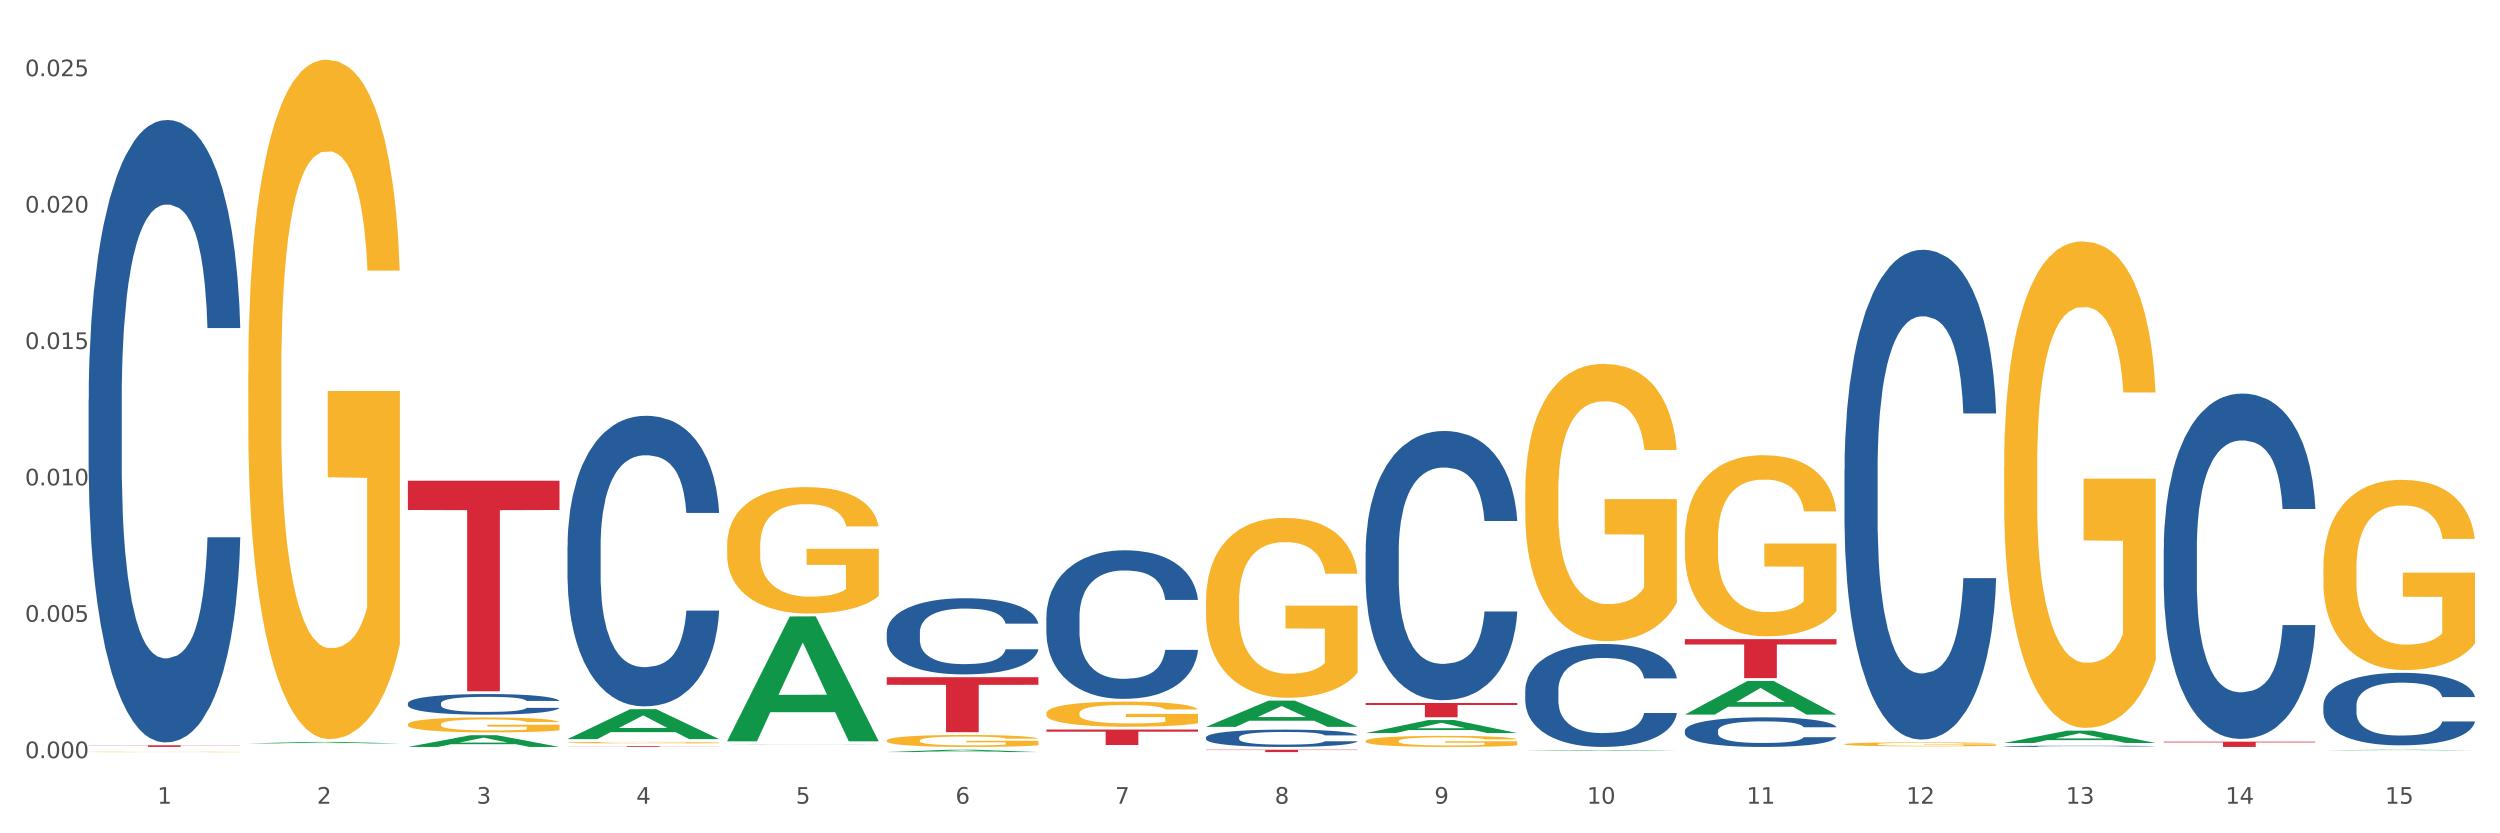 <?xml version="1.0" encoding="utf-8" standalone="no"?>
<!DOCTYPE svg PUBLIC "-//W3C//DTD SVG 1.1//EN"
  "http://www.w3.org/Graphics/SVG/1.1/DTD/svg11.dtd">
<svg xmlns:xlink="http://www.w3.org/1999/xlink" width="1080pt" height="360pt" viewBox="0 0 1080 360" xmlns="http://www.w3.org/2000/svg" version="1.1">
 <rect x="0" y="0" width="1080" height="360" fill="#333333" stroke="none"/>
 <defs>
  <style type="text/css">*{stroke-linejoin: round; stroke-linecap: butt}</style>
 </defs>
 <g id="figure_1">
  <g id="patch_1">
   <path d="M 0 360 
L 1080 360 
L 1080 0 
L 0 0 
z
" style="fill: #ffffff; stroke: #ffffff; stroke-linejoin: miter"/>
  </g>
  <g id="axes_1">
   <g id="matplotlib.axis_1">
    <g id="xtick_1">
     <g id="text_1">
      <!-- 1 -->
      <g style="fill: #4d4d4d" transform="translate(67.984 347.204) scale(0.096 -0.096)">
       <defs>
        <path id="DejaVuSans-31" d="M 794 531 
L 1825 531 
L 1825 4091 
L 703 3866 
L 703 4441 
L 1819 4666 
L 2450 4666 
L 2450 531 
L 3481 531 
L 3481 0 
L 794 0 
L 794 531 
z
" transform="scale(0.016)"/>
       </defs>
       <use xlink:href="#DejaVuSans-31"/>
      </g>
     </g>
    </g>
    <g id="xtick_2">
     <g id="text_2">
      <!-- 2 -->
      <g style="fill: #4d4d4d" transform="translate(136.942 347.204) scale(0.096 -0.096)">
       <defs>
        <path id="DejaVuSans-32" d="M 1228 531 
L 3431 531 
L 3431 0 
L 469 0 
L 469 531 
Q 828 903 1448 1529 
Q 2069 2156 2228 2338 
Q 2531 2678 2651 2914 
Q 2772 3150 2772 3378 
Q 2772 3750 2511 3984 
Q 2250 4219 1831 4219 
Q 1534 4219 1204 4116 
Q 875 4013 500 3803 
L 500 4441 
Q 881 4594 1212 4672 
Q 1544 4750 1819 4750 
Q 2544 4750 2975 4387 
Q 3406 4025 3406 3419 
Q 3406 3131 3298 2873 
Q 3191 2616 2906 2266 
Q 2828 2175 2409 1742 
Q 1991 1309 1228 531 
z
" transform="scale(0.016)"/>
       </defs>
       <use xlink:href="#DejaVuSans-32"/>
      </g>
     </g>
    </g>
    <g id="xtick_3">
     <g id="text_3">
      <!-- 3 -->
      <g style="fill: #4d4d4d" transform="translate(205.899 347.204) scale(0.096 -0.096)">
       <defs>
        <path id="DejaVuSans-33" d="M 2597 2516 
Q 3050 2419 3304 2112 
Q 3559 1806 3559 1356 
Q 3559 666 3084 287 
Q 2609 -91 1734 -91 
Q 1441 -91 1130 -33 
Q 819 25 488 141 
L 488 750 
Q 750 597 1062 519 
Q 1375 441 1716 441 
Q 2309 441 2620 675 
Q 2931 909 2931 1356 
Q 2931 1769 2642 2001 
Q 2353 2234 1838 2234 
L 1294 2234 
L 1294 2753 
L 1863 2753 
Q 2328 2753 2575 2939 
Q 2822 3125 2822 3475 
Q 2822 3834 2567 4026 
Q 2313 4219 1838 4219 
Q 1578 4219 1281 4162 
Q 984 4106 628 3988 
L 628 4550 
Q 988 4650 1302 4700 
Q 1616 4750 1894 4750 
Q 2613 4750 3031 4423 
Q 3450 4097 3450 3541 
Q 3450 3153 3228 2886 
Q 3006 2619 2597 2516 
z
" transform="scale(0.016)"/>
       </defs>
       <use xlink:href="#DejaVuSans-33"/>
      </g>
     </g>
    </g>
    <g id="xtick_4">
     <g id="text_4">
      <!-- 4 -->
      <g style="fill: #4d4d4d" transform="translate(274.857 347.204) scale(0.096 -0.096)">
       <defs>
        <path id="DejaVuSans-34" d="M 2419 4116 
L 825 1625 
L 2419 1625 
L 2419 4116 
z
M 2253 4666 
L 3047 4666 
L 3047 1625 
L 3713 1625 
L 3713 1100 
L 3047 1100 
L 3047 0 
L 2419 0 
L 2419 1100 
L 313 1100 
L 313 1709 
L 2253 4666 
z
" transform="scale(0.016)"/>
       </defs>
       <use xlink:href="#DejaVuSans-34"/>
      </g>
     </g>
    </g>
    <g id="xtick_5">
     <g id="text_5">
      <!-- 5 -->
      <g style="fill: #4d4d4d" transform="translate(343.815 347.204) scale(0.096 -0.096)">
       <defs>
        <path id="DejaVuSans-35" d="M 691 4666 
L 3169 4666 
L 3169 4134 
L 1269 4134 
L 1269 2991 
Q 1406 3038 1543 3061 
Q 1681 3084 1819 3084 
Q 2600 3084 3056 2656 
Q 3513 2228 3513 1497 
Q 3513 744 3044 326 
Q 2575 -91 1722 -91 
Q 1428 -91 1123 -41 
Q 819 9 494 109 
L 494 744 
Q 775 591 1075 516 
Q 1375 441 1709 441 
Q 2250 441 2565 725 
Q 2881 1009 2881 1497 
Q 2881 1984 2565 2268 
Q 2250 2553 1709 2553 
Q 1456 2553 1204 2497 
Q 953 2441 691 2322 
L 691 4666 
z
" transform="scale(0.016)"/>
       </defs>
       <use xlink:href="#DejaVuSans-35"/>
      </g>
     </g>
    </g>
    <g id="xtick_6">
     <g id="text_6">
      <!-- 6 -->
      <g style="fill: #4d4d4d" transform="translate(412.772 347.204) scale(0.096 -0.096)">
       <defs>
        <path id="DejaVuSans-36" d="M 2113 2584 
Q 1688 2584 1439 2293 
Q 1191 2003 1191 1497 
Q 1191 994 1439 701 
Q 1688 409 2113 409 
Q 2538 409 2786 701 
Q 3034 994 3034 1497 
Q 3034 2003 2786 2293 
Q 2538 2584 2113 2584 
z
M 3366 4563 
L 3366 3988 
Q 3128 4100 2886 4159 
Q 2644 4219 2406 4219 
Q 1781 4219 1451 3797 
Q 1122 3375 1075 2522 
Q 1259 2794 1537 2939 
Q 1816 3084 2150 3084 
Q 2853 3084 3261 2657 
Q 3669 2231 3669 1497 
Q 3669 778 3244 343 
Q 2819 -91 2113 -91 
Q 1303 -91 875 529 
Q 447 1150 447 2328 
Q 447 3434 972 4092 
Q 1497 4750 2381 4750 
Q 2619 4750 2861 4703 
Q 3103 4656 3366 4563 
z
" transform="scale(0.016)"/>
       </defs>
       <use xlink:href="#DejaVuSans-36"/>
      </g>
     </g>
    </g>
    <g id="xtick_7">
     <g id="text_7">
      <!-- 7 -->
      <g style="fill: #4d4d4d" transform="translate(481.73 347.204) scale(0.096 -0.096)">
       <defs>
        <path id="DejaVuSans-37" d="M 525 4666 
L 3525 4666 
L 3525 4397 
L 1831 0 
L 1172 0 
L 2766 4134 
L 525 4134 
L 525 4666 
z
" transform="scale(0.016)"/>
       </defs>
       <use xlink:href="#DejaVuSans-37"/>
      </g>
     </g>
    </g>
    <g id="xtick_8">
     <g id="text_8">
      <!-- 8 -->
      <g style="fill: #4d4d4d" transform="translate(550.688 347.204) scale(0.096 -0.096)">
       <defs>
        <path id="DejaVuSans-38" d="M 2034 2216 
Q 1584 2216 1326 1975 
Q 1069 1734 1069 1313 
Q 1069 891 1326 650 
Q 1584 409 2034 409 
Q 2484 409 2743 651 
Q 3003 894 3003 1313 
Q 3003 1734 2745 1975 
Q 2488 2216 2034 2216 
z
M 1403 2484 
Q 997 2584 770 2862 
Q 544 3141 544 3541 
Q 544 4100 942 4425 
Q 1341 4750 2034 4750 
Q 2731 4750 3128 4425 
Q 3525 4100 3525 3541 
Q 3525 3141 3298 2862 
Q 3072 2584 2669 2484 
Q 3125 2378 3379 2068 
Q 3634 1759 3634 1313 
Q 3634 634 3220 271 
Q 2806 -91 2034 -91 
Q 1263 -91 848 271 
Q 434 634 434 1313 
Q 434 1759 690 2068 
Q 947 2378 1403 2484 
z
M 1172 3481 
Q 1172 3119 1398 2916 
Q 1625 2713 2034 2713 
Q 2441 2713 2670 2916 
Q 2900 3119 2900 3481 
Q 2900 3844 2670 4047 
Q 2441 4250 2034 4250 
Q 1625 4250 1398 4047 
Q 1172 3844 1172 3481 
z
" transform="scale(0.016)"/>
       </defs>
       <use xlink:href="#DejaVuSans-38"/>
      </g>
     </g>
    </g>
    <g id="xtick_9">
     <g id="text_9">
      <!-- 9 -->
      <g style="fill: #4d4d4d" transform="translate(619.645 347.204) scale(0.096 -0.096)">
       <defs>
        <path id="DejaVuSans-39" d="M 703 97 
L 703 672 
Q 941 559 1184 500 
Q 1428 441 1663 441 
Q 2288 441 2617 861 
Q 2947 1281 2994 2138 
Q 2813 1869 2534 1725 
Q 2256 1581 1919 1581 
Q 1219 1581 811 2004 
Q 403 2428 403 3163 
Q 403 3881 828 4315 
Q 1253 4750 1959 4750 
Q 2769 4750 3195 4129 
Q 3622 3509 3622 2328 
Q 3622 1225 3098 567 
Q 2575 -91 1691 -91 
Q 1453 -91 1209 -44 
Q 966 3 703 97 
z
M 1959 2075 
Q 2384 2075 2632 2365 
Q 2881 2656 2881 3163 
Q 2881 3666 2632 3958 
Q 2384 4250 1959 4250 
Q 1534 4250 1286 3958 
Q 1038 3666 1038 3163 
Q 1038 2656 1286 2365 
Q 1534 2075 1959 2075 
z
" transform="scale(0.016)"/>
       </defs>
       <use xlink:href="#DejaVuSans-39"/>
      </g>
     </g>
    </g>
    <g id="xtick_10">
     <g id="text_10">
      <!-- 10 -->
      <g style="fill: #4d4d4d" transform="translate(685.549 347.204) scale(0.096 -0.096)">
       <defs>
        <path id="DejaVuSans-30" d="M 2034 4250 
Q 1547 4250 1301 3770 
Q 1056 3291 1056 2328 
Q 1056 1369 1301 889 
Q 1547 409 2034 409 
Q 2525 409 2770 889 
Q 3016 1369 3016 2328 
Q 3016 3291 2770 3770 
Q 2525 4250 2034 4250 
z
M 2034 4750 
Q 2819 4750 3233 4129 
Q 3647 3509 3647 2328 
Q 3647 1150 3233 529 
Q 2819 -91 2034 -91 
Q 1250 -91 836 529 
Q 422 1150 422 2328 
Q 422 3509 836 4129 
Q 1250 4750 2034 4750 
z
" transform="scale(0.016)"/>
       </defs>
       <use xlink:href="#DejaVuSans-31"/>
       <use xlink:href="#DejaVuSans-30" transform="translate(63.623 0)"/>
      </g>
     </g>
    </g>
    <g id="xtick_11">
     <g id="text_11">
      <!-- 11 -->
      <g style="fill: #4d4d4d" transform="translate(754.506 347.204) scale(0.096 -0.096)">
       <use xlink:href="#DejaVuSans-31"/>
       <use xlink:href="#DejaVuSans-31" transform="translate(63.623 0)"/>
      </g>
     </g>
    </g>
    <g id="xtick_12">
     <g id="text_12">
      <!-- 12 -->
      <g style="fill: #4d4d4d" transform="translate(823.464 347.204) scale(0.096 -0.096)">
       <use xlink:href="#DejaVuSans-31"/>
       <use xlink:href="#DejaVuSans-32" transform="translate(63.623 0)"/>
      </g>
     </g>
    </g>
    <g id="xtick_13">
     <g id="text_13">
      <!-- 13 -->
      <g style="fill: #4d4d4d" transform="translate(892.422 347.204) scale(0.096 -0.096)">
       <use xlink:href="#DejaVuSans-31"/>
       <use xlink:href="#DejaVuSans-33" transform="translate(63.623 0)"/>
      </g>
     </g>
    </g>
    <g id="xtick_14">
     <g id="text_14">
      <!-- 14 -->
      <g style="fill: #4d4d4d" transform="translate(961.379 347.204) scale(0.096 -0.096)">
       <use xlink:href="#DejaVuSans-31"/>
       <use xlink:href="#DejaVuSans-34" transform="translate(63.623 0)"/>
      </g>
     </g>
    </g>
    <g id="xtick_15">
     <g id="text_15">
      <!-- 15 -->
      <g style="fill: #4d4d4d" transform="translate(1030.337 347.204) scale(0.096 -0.096)">
       <use xlink:href="#DejaVuSans-31"/>
       <use xlink:href="#DejaVuSans-35" transform="translate(63.623 0)"/>
      </g>
     </g>
    </g>
    <g id="xtick_16"/>
    <g id="xtick_17"/>
    <g id="xtick_18"/>
    <g id="xtick_19"/>
    <g id="xtick_20"/>
    <g id="xtick_21"/>
    <g id="xtick_22"/>
    <g id="xtick_23"/>
    <g id="xtick_24"/>
    <g id="xtick_25"/>
    <g id="xtick_26"/>
    <g id="xtick_27"/>
    <g id="xtick_28"/>
    <g id="xtick_29"/>
   </g>
   <g id="matplotlib.axis_2">
    <g id="ytick_1">
     <g id="text_16">
      <!-- 0.000 -->
      <g style="fill: #4d4d4d" transform="translate(10.8 327.527) scale(0.096 -0.096)">
       <defs>
        <path id="DejaVuSans-2e" d="M 684 794 
L 1344 794 
L 1344 0 
L 684 0 
L 684 794 
z
" transform="scale(0.016)"/>
       </defs>
       <use xlink:href="#DejaVuSans-30"/>
       <use xlink:href="#DejaVuSans-2e" transform="translate(63.623 0)"/>
       <use xlink:href="#DejaVuSans-30" transform="translate(95.41 0)"/>
       <use xlink:href="#DejaVuSans-30" transform="translate(159.033 0)"/>
       <use xlink:href="#DejaVuSans-30" transform="translate(222.656 0)"/>
      </g>
     </g>
    </g>
    <g id="ytick_2">
     <g id="text_17">
      <!-- 0.005 -->
      <g style="fill: #4d4d4d" transform="translate(10.8 268.607) scale(0.096 -0.096)">
       <use xlink:href="#DejaVuSans-30"/>
       <use xlink:href="#DejaVuSans-2e" transform="translate(63.623 0)"/>
       <use xlink:href="#DejaVuSans-30" transform="translate(95.41 0)"/>
       <use xlink:href="#DejaVuSans-30" transform="translate(159.033 0)"/>
       <use xlink:href="#DejaVuSans-35" transform="translate(222.656 0)"/>
      </g>
     </g>
    </g>
    <g id="ytick_3">
     <g id="text_18">
      <!-- 0.010 -->
      <g style="fill: #4d4d4d" transform="translate(10.8 209.686) scale(0.096 -0.096)">
       <use xlink:href="#DejaVuSans-30"/>
       <use xlink:href="#DejaVuSans-2e" transform="translate(63.623 0)"/>
       <use xlink:href="#DejaVuSans-30" transform="translate(95.41 0)"/>
       <use xlink:href="#DejaVuSans-31" transform="translate(159.033 0)"/>
       <use xlink:href="#DejaVuSans-30" transform="translate(222.656 0)"/>
      </g>
     </g>
    </g>
    <g id="ytick_4">
     <g id="text_19">
      <!-- 0.015 -->
      <g style="fill: #4d4d4d" transform="translate(10.8 150.765) scale(0.096 -0.096)">
       <use xlink:href="#DejaVuSans-30"/>
       <use xlink:href="#DejaVuSans-2e" transform="translate(63.623 0)"/>
       <use xlink:href="#DejaVuSans-30" transform="translate(95.41 0)"/>
       <use xlink:href="#DejaVuSans-31" transform="translate(159.033 0)"/>
       <use xlink:href="#DejaVuSans-35" transform="translate(222.656 0)"/>
      </g>
     </g>
    </g>
    <g id="ytick_5">
     <g id="text_20">
      <!-- 0.020 -->
      <g style="fill: #4d4d4d" transform="translate(10.8 91.845) scale(0.096 -0.096)">
       <use xlink:href="#DejaVuSans-30"/>
       <use xlink:href="#DejaVuSans-2e" transform="translate(63.623 0)"/>
       <use xlink:href="#DejaVuSans-30" transform="translate(95.41 0)"/>
       <use xlink:href="#DejaVuSans-32" transform="translate(159.033 0)"/>
       <use xlink:href="#DejaVuSans-30" transform="translate(222.656 0)"/>
      </g>
     </g>
    </g>
    <g id="ytick_6">
     <g id="text_21">
      <!-- 0.025 -->
      <g style="fill: #4d4d4d" transform="translate(10.8 32.924) scale(0.096 -0.096)">
       <use xlink:href="#DejaVuSans-30"/>
       <use xlink:href="#DejaVuSans-2e" transform="translate(63.623 0)"/>
       <use xlink:href="#DejaVuSans-30" transform="translate(95.41 0)"/>
       <use xlink:href="#DejaVuSans-32" transform="translate(159.033 0)"/>
       <use xlink:href="#DejaVuSans-35" transform="translate(222.656 0)"/>
      </g>
     </g>
    </g>
    <g id="ytick_7"/>
    <g id="ytick_8"/>
    <g id="ytick_9"/>
    <g id="ytick_10"/>
    <g id="ytick_11"/>
   </g>
   <g id="PolyCollection_1">
    <path d="M 107.241 321.142 
L 107.308 321.142 
L 134.323 320.502 
L 145.533 320.501 
L 172.75 321.144 
L 159.784 321.144 
L 153.908 320.994 
L 126.016 320.994 
L 125.813 320.996 
L 120.14 321.144 
L 107.241 321.144 
L 107.241 321.142 
L 129.527 320.905 
L 150.396 320.904 
L 140.063 320.638 
L 139.928 320.637 
L 139.793 320.639 
L 129.46 320.904 
L 129.527 320.905 
L 107.241 321.142 
z
" clip-path="url(#pac496dd29a)" style="fill: #109648"/>
    <path d="M 520.987 318.563 
L 521.064 318.556 
L 521.064 318.365 
L 521.296 318.105 
L 522.148 317.626 
L 523.232 317.264 
L 525.091 316.839 
L 526.097 316.662 
L 527.414 316.463 
L 530.124 316.142 
L 533.221 315.868 
L 535.389 315.718 
L 537.016 315.622 
L 540.655 315.451 
L 542.746 315.376 
L 544.914 315.314 
L 546.772 315.273 
L 549.87 315.225 
L 552.348 315.205 
L 555.213 315.198 
L 557.613 315.205 
L 560.788 315.232 
L 565.434 315.314 
L 567.215 315.362 
L 569.616 315.444 
L 572.094 315.554 
L 574.107 315.663 
L 576.43 315.82 
L 578.83 316.026 
L 581.153 316.285 
L 582.78 316.525 
L 584.096 316.778 
L 585.257 317.086 
L 586.109 317.421 
L 586.496 317.701 
L 572.326 317.701 
L 571.939 317.448 
L 571.164 317.175 
L 570.39 316.99 
L 569.538 316.839 
L 568.222 316.668 
L 567.06 316.559 
L 565.124 316.429 
L 563.343 316.347 
L 561.872 316.299 
L 560.091 316.258 
L 556.297 316.217 
L 553.587 316.217 
L 551.883 316.231 
L 549.792 316.265 
L 548.011 316.313 
L 545.921 316.395 
L 544.294 316.484 
L 542.668 316.6 
L 541.739 316.682 
L 540.345 316.833 
L 539.416 316.956 
L 538.177 317.168 
L 537.48 317.318 
L 536.241 317.708 
L 535.699 317.995 
L 535.467 318.194 
L 535.312 318.413 
L 535.312 319.48 
L 535.777 319.959 
L 536.164 320.164 
L 536.783 320.396 
L 537.945 320.697 
L 539.648 320.991 
L 541.429 321.203 
L 542.901 321.333 
L 544.294 321.429 
L 545.688 321.504 
L 547.392 321.573 
L 548.786 321.614 
L 550.876 321.655 
L 553.354 321.675 
L 555.29 321.675 
L 559.239 321.641 
L 561.02 321.607 
L 562.724 321.559 
L 564.582 321.484 
L 566.054 321.402 
L 566.905 321.34 
L 568.299 321.21 
L 569.383 321.073 
L 570.313 320.916 
L 570.932 320.779 
L 571.629 320.574 
L 572.171 320.342 
L 572.326 320.218 
L 586.496 320.218 
L 586.187 320.465 
L 585.645 320.704 
L 584.561 321.026 
L 583.709 321.21 
L 582.392 321.436 
L 580.999 321.627 
L 579.063 321.84 
L 577.282 321.997 
L 575.423 322.134 
L 573.41 322.257 
L 569.77 322.428 
L 568.454 322.476 
L 565.666 322.558 
L 563.498 322.606 
L 560.323 322.654 
L 557.071 322.681 
L 553.664 322.688 
L 550.644 322.674 
L 547.314 322.633 
L 545.224 322.592 
L 542.901 322.53 
L 540.19 322.435 
L 537.635 322.318 
L 535.235 322.182 
L 532.989 322.024 
L 530.898 321.846 
L 528.188 321.552 
L 526.175 321.265 
L 524.703 320.998 
L 523.697 320.772 
L 522.69 320.485 
L 522.148 320.287 
L 521.296 319.808 
L 520.987 319.363 
L 520.987 318.563 
z
" clip-path="url(#pac496dd29a)" style="fill: #255c99"/>
    <path d="M 452.029 266.567 
L 452.106 266.508 
L 452.106 264.867 
L 452.339 262.639 
L 453.19 258.535 
L 454.275 255.428 
L 456.133 251.793 
L 457.14 250.269 
L 458.456 248.569 
L 461.166 245.814 
L 464.264 243.469 
L 466.432 242.179 
L 468.058 241.358 
L 471.697 239.893 
L 473.788 239.248 
L 475.956 238.72 
L 477.815 238.368 
L 480.912 237.958 
L 483.39 237.782 
L 486.255 237.724 
L 488.656 237.782 
L 491.83 238.017 
L 496.476 238.72 
L 498.257 239.131 
L 500.658 239.834 
L 503.136 240.772 
L 505.149 241.71 
L 507.472 243.058 
L 509.873 244.817 
L 512.196 247.045 
L 513.822 249.097 
L 515.138 251.266 
L 516.3 253.904 
L 517.152 256.777 
L 517.539 259.18 
L 503.368 259.18 
L 502.981 257.011 
L 502.207 254.666 
L 501.432 253.083 
L 500.581 251.793 
L 499.264 250.328 
L 498.103 249.39 
L 496.167 248.276 
L 494.386 247.573 
L 492.914 247.162 
L 491.133 246.81 
L 487.339 246.459 
L 484.629 246.459 
L 482.925 246.576 
L 480.835 246.869 
L 479.054 247.279 
L 476.963 247.983 
L 475.337 248.745 
L 473.711 249.742 
L 472.781 250.445 
L 471.388 251.735 
L 470.458 252.79 
L 469.219 254.607 
L 468.523 255.897 
L 467.284 259.239 
L 466.742 261.701 
L 466.509 263.401 
L 466.354 265.277 
L 466.354 274.423 
L 466.819 278.526 
L 467.206 280.285 
L 467.826 282.278 
L 468.987 284.858 
L 470.691 287.379 
L 472.472 289.196 
L 473.943 290.31 
L 475.337 291.131 
L 476.731 291.775 
L 478.434 292.362 
L 479.828 292.713 
L 481.919 293.065 
L 484.397 293.241 
L 486.333 293.241 
L 490.282 292.948 
L 492.063 292.655 
L 493.766 292.244 
L 495.625 291.6 
L 497.096 290.896 
L 497.948 290.368 
L 499.342 289.255 
L 500.426 288.082 
L 501.355 286.734 
L 501.974 285.561 
L 502.671 283.802 
L 503.213 281.809 
L 503.368 280.754 
L 517.539 280.754 
L 517.229 282.864 
L 516.687 284.916 
L 515.603 287.672 
L 514.751 289.255 
L 513.435 291.189 
L 512.041 292.831 
L 510.105 294.648 
L 508.324 295.996 
L 506.466 297.169 
L 504.452 298.224 
L 500.813 299.69 
L 499.496 300.1 
L 496.709 300.804 
L 494.541 301.214 
L 491.366 301.624 
L 488.114 301.859 
L 484.706 301.917 
L 481.686 301.8 
L 478.357 301.448 
L 476.266 301.097 
L 473.943 300.569 
L 471.233 299.748 
L 468.677 298.752 
L 466.277 297.579 
L 464.031 296.231 
L 461.941 294.707 
L 459.23 292.186 
L 457.217 289.724 
L 455.746 287.437 
L 454.739 285.503 
L 453.733 283.04 
L 453.19 281.34 
L 452.339 277.237 
L 452.029 273.426 
L 452.029 266.567 
z
" clip-path="url(#pac496dd29a)" style="fill: #255c99"/>
    <path d="M 383.071 273.223 
L 383.149 273.193 
L 383.149 272.352 
L 383.381 271.209 
L 384.233 269.105 
L 385.317 267.512 
L 387.175 265.649 
L 388.182 264.867 
L 389.498 263.996 
L 392.209 262.583 
L 395.306 261.381 
L 397.474 260.719 
L 399.1 260.299 
L 402.74 259.547 
L 404.83 259.217 
L 406.999 258.946 
L 408.857 258.766 
L 411.954 258.555 
L 414.432 258.465 
L 417.297 258.435 
L 419.698 258.465 
L 422.873 258.585 
L 427.519 258.946 
L 429.3 259.156 
L 431.7 259.517 
L 434.178 259.998 
L 436.192 260.479 
L 438.515 261.17 
L 440.915 262.072 
L 443.238 263.214 
L 444.864 264.266 
L 446.181 265.378 
L 447.342 266.731 
L 448.194 268.204 
L 448.581 269.436 
L 434.411 269.436 
L 434.023 268.324 
L 433.249 267.122 
L 432.475 266.31 
L 431.623 265.649 
L 430.306 264.897 
L 429.145 264.416 
L 427.209 263.845 
L 425.428 263.485 
L 423.957 263.274 
L 422.176 263.094 
L 418.382 262.914 
L 415.671 262.914 
L 413.968 262.974 
L 411.877 263.124 
L 410.096 263.334 
L 408.005 263.695 
L 406.379 264.086 
L 404.753 264.597 
L 403.824 264.957 
L 402.43 265.619 
L 401.501 266.16 
L 400.262 267.092 
L 399.565 267.753 
L 398.326 269.466 
L 397.784 270.728 
L 397.552 271.6 
L 397.397 272.562 
L 397.397 277.251 
L 397.861 279.355 
L 398.248 280.257 
L 398.868 281.279 
L 400.029 282.601 
L 401.733 283.894 
L 403.514 284.825 
L 404.985 285.396 
L 406.379 285.817 
L 407.773 286.148 
L 409.477 286.448 
L 410.87 286.629 
L 412.961 286.809 
L 415.439 286.899 
L 417.375 286.899 
L 421.324 286.749 
L 423.105 286.599 
L 424.809 286.388 
L 426.667 286.058 
L 428.138 285.697 
L 428.99 285.426 
L 430.384 284.855 
L 431.468 284.254 
L 432.397 283.563 
L 433.017 282.962 
L 433.714 282.06 
L 434.256 281.038 
L 434.411 280.497 
L 448.581 280.497 
L 448.271 281.579 
L 447.729 282.631 
L 446.645 284.044 
L 445.793 284.855 
L 444.477 285.847 
L 443.083 286.689 
L 441.147 287.621 
L 439.366 288.312 
L 437.508 288.913 
L 435.495 289.454 
L 431.855 290.206 
L 430.539 290.416 
L 427.751 290.777 
L 425.583 290.987 
L 422.408 291.197 
L 419.156 291.318 
L 415.749 291.348 
L 412.729 291.288 
L 409.399 291.107 
L 407.308 290.927 
L 404.985 290.656 
L 402.275 290.236 
L 399.72 289.725 
L 397.319 289.124 
L 395.074 288.432 
L 392.983 287.651 
L 390.273 286.358 
L 388.259 285.096 
L 386.788 283.924 
L 385.782 282.932 
L 384.775 281.669 
L 384.233 280.798 
L 383.381 278.694 
L 383.071 276.74 
L 383.071 273.223 
z
" clip-path="url(#pac496dd29a)" style="fill: #255c99"/>
    <path d="M 314.114 321.46 
L 314.191 321.46 
L 314.191 321.459 
L 314.423 321.457 
L 315.275 321.454 
L 316.359 321.452 
L 318.218 321.449 
L 319.224 321.448 
L 320.541 321.447 
L 323.251 321.445 
L 326.348 321.443 
L 328.516 321.442 
L 330.143 321.442 
L 333.782 321.441 
L 335.873 321.44 
L 338.041 321.44 
L 339.899 321.44 
L 342.997 321.439 
L 345.475 321.439 
L 348.34 321.439 
L 350.74 321.439 
L 353.915 321.44 
L 358.561 321.44 
L 360.342 321.44 
L 362.743 321.441 
L 365.221 321.441 
L 367.234 321.442 
L 369.557 321.443 
L 371.957 321.444 
L 374.28 321.446 
L 375.907 321.447 
L 377.223 321.449 
L 378.384 321.451 
L 379.236 321.453 
L 379.623 321.455 
L 365.453 321.455 
L 365.066 321.453 
L 364.291 321.451 
L 363.517 321.45 
L 362.665 321.449 
L 361.349 321.448 
L 360.187 321.448 
L 358.251 321.447 
L 356.47 321.446 
L 354.999 321.446 
L 353.218 321.446 
L 349.424 321.446 
L 346.714 321.446 
L 345.01 321.446 
L 342.919 321.446 
L 341.138 321.446 
L 339.048 321.447 
L 337.421 321.447 
L 335.795 321.448 
L 334.866 321.448 
L 333.472 321.449 
L 332.543 321.45 
L 331.304 321.451 
L 330.607 321.452 
L 329.368 321.455 
L 328.826 321.456 
L 328.594 321.458 
L 328.439 321.459 
L 328.439 321.466 
L 328.904 321.469 
L 329.291 321.47 
L 329.91 321.471 
L 331.072 321.473 
L 332.775 321.475 
L 334.556 321.476 
L 336.028 321.477 
L 337.421 321.478 
L 338.815 321.478 
L 340.519 321.478 
L 341.913 321.479 
L 344.003 321.479 
L 346.481 321.479 
L 348.417 321.479 
L 352.366 321.479 
L 354.147 321.479 
L 355.851 321.478 
L 357.709 321.478 
L 359.181 321.477 
L 360.032 321.477 
L 361.426 321.476 
L 362.51 321.475 
L 363.44 321.474 
L 364.059 321.474 
L 364.756 321.472 
L 365.298 321.471 
L 365.453 321.47 
L 379.623 321.47 
L 379.314 321.472 
L 378.772 321.473 
L 377.688 321.475 
L 376.836 321.476 
L 375.519 321.478 
L 374.126 321.479 
L 372.19 321.48 
L 370.409 321.481 
L 368.55 321.482 
L 366.537 321.483 
L 362.898 321.484 
L 361.581 321.484 
L 358.793 321.485 
L 356.625 321.485 
L 353.45 321.485 
L 350.198 321.485 
L 346.791 321.485 
L 343.771 321.485 
L 340.441 321.485 
L 338.351 321.485 
L 336.028 321.484 
L 333.317 321.484 
L 330.762 321.483 
L 328.362 321.482 
L 326.116 321.481 
L 324.025 321.48 
L 321.315 321.478 
L 319.302 321.477 
L 317.831 321.475 
L 316.824 321.474 
L 315.817 321.472 
L 315.275 321.471 
L 314.423 321.468 
L 314.114 321.465 
L 314.114 321.46 
z
" clip-path="url(#pac496dd29a)" style="fill: #255c99"/>
    <path d="M 245.156 236.025 
L 245.233 235.91 
L 245.233 232.7 
L 245.466 228.343 
L 246.317 220.318 
L 247.402 214.241 
L 249.26 207.133 
L 250.267 204.152 
L 251.583 200.827 
L 254.293 195.438 
L 257.391 190.852 
L 259.559 188.33 
L 261.185 186.725 
L 264.824 183.859 
L 266.915 182.597 
L 269.083 181.566 
L 270.942 180.878 
L 274.039 180.075 
L 276.517 179.731 
L 279.382 179.617 
L 281.783 179.731 
L 284.957 180.19 
L 289.604 181.566 
L 291.385 182.368 
L 293.785 183.744 
L 296.263 185.578 
L 298.276 187.413 
L 300.599 190.05 
L 303 193.489 
L 305.323 197.846 
L 306.949 201.859 
L 308.265 206.101 
L 309.427 211.26 
L 310.279 216.878 
L 310.666 221.579 
L 296.495 221.579 
L 296.108 217.337 
L 295.334 212.751 
L 294.559 209.655 
L 293.708 207.133 
L 292.391 204.267 
L 291.23 202.432 
L 289.294 200.254 
L 287.513 198.878 
L 286.042 198.075 
L 284.261 197.387 
L 280.466 196.7 
L 277.756 196.7 
L 276.052 196.929 
L 273.962 197.502 
L 272.181 198.305 
L 270.09 199.68 
L 268.464 201.171 
L 266.838 203.12 
L 265.908 204.496 
L 264.515 207.018 
L 263.585 209.082 
L 262.346 212.636 
L 261.65 215.158 
L 260.411 221.694 
L 259.869 226.509 
L 259.636 229.834 
L 259.481 233.503 
L 259.481 251.388 
L 259.946 259.414 
L 260.333 262.853 
L 260.953 266.752 
L 262.114 271.796 
L 263.818 276.726 
L 265.599 280.28 
L 267.07 282.459 
L 268.464 284.064 
L 269.858 285.325 
L 271.561 286.472 
L 272.955 287.159 
L 275.046 287.847 
L 277.524 288.191 
L 279.46 288.191 
L 283.409 287.618 
L 285.19 287.045 
L 286.893 286.242 
L 288.752 284.981 
L 290.223 283.605 
L 291.075 282.573 
L 292.469 280.395 
L 293.553 278.102 
L 294.482 275.465 
L 295.101 273.172 
L 295.798 269.732 
L 296.34 265.834 
L 296.495 263.771 
L 310.666 263.771 
L 310.356 267.898 
L 309.814 271.911 
L 308.73 277.299 
L 307.878 280.395 
L 306.562 284.179 
L 305.168 287.389 
L 303.232 290.943 
L 301.451 293.58 
L 299.593 295.873 
L 297.579 297.937 
L 293.94 300.803 
L 292.623 301.606 
L 289.836 302.981 
L 287.668 303.784 
L 284.493 304.586 
L 281.241 305.045 
L 277.833 305.16 
L 274.813 304.93 
L 271.484 304.243 
L 269.393 303.555 
L 267.07 302.523 
L 264.36 300.918 
L 261.804 298.969 
L 259.404 296.676 
L 257.158 294.039 
L 255.068 291.058 
L 252.357 286.128 
L 250.344 281.312 
L 248.873 276.841 
L 247.866 273.057 
L 246.86 268.242 
L 246.317 264.917 
L 245.466 256.892 
L 245.156 249.439 
L 245.156 236.025 
z
" clip-path="url(#pac496dd29a)" style="fill: #255c99"/>
    <path d="M 176.198 303.829 
L 176.276 303.821 
L 176.276 303.594 
L 176.508 303.284 
L 177.36 302.715 
L 178.444 302.284 
L 180.302 301.779 
L 181.309 301.568 
L 182.625 301.332 
L 185.336 300.95 
L 188.433 300.624 
L 190.601 300.445 
L 192.227 300.331 
L 195.867 300.128 
L 197.957 300.038 
L 200.126 299.965 
L 201.984 299.916 
L 205.081 299.859 
L 207.559 299.835 
L 210.424 299.827 
L 212.825 299.835 
L 216 299.868 
L 220.646 299.965 
L 222.427 300.022 
L 224.827 300.12 
L 227.305 300.25 
L 229.319 300.38 
L 231.642 300.567 
L 234.042 300.811 
L 236.365 301.12 
L 237.991 301.405 
L 239.308 301.706 
L 240.469 302.072 
L 241.321 302.471 
L 241.708 302.804 
L 227.538 302.804 
L 227.15 302.503 
L 226.376 302.178 
L 225.602 301.958 
L 224.75 301.779 
L 223.433 301.576 
L 222.272 301.446 
L 220.336 301.291 
L 218.555 301.194 
L 217.084 301.137 
L 215.303 301.088 
L 211.509 301.039 
L 208.798 301.039 
L 207.095 301.055 
L 205.004 301.096 
L 203.223 301.153 
L 201.132 301.251 
L 199.506 301.356 
L 197.88 301.495 
L 196.951 301.592 
L 195.557 301.771 
L 194.628 301.918 
L 193.389 302.17 
L 192.692 302.349 
L 191.453 302.813 
L 190.911 303.154 
L 190.679 303.39 
L 190.524 303.65 
L 190.524 304.92 
L 190.988 305.489 
L 191.376 305.733 
L 191.995 306.01 
L 193.157 306.368 
L 194.86 306.717 
L 196.641 306.97 
L 198.112 307.124 
L 199.506 307.238 
L 200.9 307.328 
L 202.604 307.409 
L 203.997 307.458 
L 206.088 307.507 
L 208.566 307.531 
L 210.502 307.531 
L 214.451 307.49 
L 216.232 307.45 
L 217.936 307.393 
L 219.794 307.303 
L 221.265 307.206 
L 222.117 307.132 
L 223.511 306.978 
L 224.595 306.815 
L 225.524 306.628 
L 226.144 306.465 
L 226.841 306.221 
L 227.383 305.945 
L 227.538 305.798 
L 241.708 305.798 
L 241.398 306.091 
L 240.856 306.376 
L 239.772 306.758 
L 238.92 306.978 
L 237.604 307.246 
L 236.21 307.474 
L 234.274 307.726 
L 232.493 307.913 
L 230.635 308.076 
L 228.622 308.223 
L 224.982 308.426 
L 223.666 308.483 
L 220.878 308.58 
L 218.71 308.637 
L 215.535 308.694 
L 212.283 308.727 
L 208.876 308.735 
L 205.856 308.719 
L 202.526 308.67 
L 200.435 308.621 
L 198.112 308.548 
L 195.402 308.434 
L 192.847 308.296 
L 190.446 308.133 
L 188.201 307.946 
L 186.11 307.734 
L 183.4 307.385 
L 181.386 307.043 
L 179.915 306.726 
L 178.909 306.457 
L 177.902 306.115 
L 177.36 305.88 
L 176.508 305.31 
L 176.198 304.781 
L 176.198 303.829 
z
" clip-path="url(#pac496dd29a)" style="fill: #255c99"/>
    <path d="M 38.283 172.66 
L 38.36 172.415 
L 38.36 165.538 
L 38.593 156.206 
L 39.445 139.014 
L 40.529 125.998 
L 42.387 110.771 
L 43.394 104.386 
L 44.71 97.263 
L 47.42 85.721 
L 50.518 75.897 
L 52.686 70.494 
L 54.312 67.056 
L 57.951 60.916 
L 60.042 58.214 
L 62.21 56.004 
L 64.069 54.53 
L 67.166 52.811 
L 69.644 52.074 
L 72.509 51.829 
L 74.91 52.074 
L 78.084 53.057 
L 82.731 56.004 
L 84.512 57.723 
L 86.912 60.67 
L 89.39 64.6 
L 91.403 68.529 
L 93.726 74.178 
L 96.127 81.546 
L 98.45 90.878 
L 100.076 99.474 
L 101.392 108.561 
L 102.554 119.612 
L 103.406 131.646 
L 103.793 141.716 
L 89.622 141.716 
L 89.235 132.629 
L 88.461 122.805 
L 87.686 116.174 
L 86.835 110.771 
L 85.518 104.631 
L 84.357 100.702 
L 82.421 96.035 
L 80.64 93.088 
L 79.169 91.369 
L 77.388 89.896 
L 73.593 88.422 
L 70.883 88.422 
L 69.179 88.913 
L 67.089 90.141 
L 65.308 91.86 
L 63.217 94.808 
L 61.591 98 
L 59.965 102.175 
L 59.036 105.122 
L 57.642 110.525 
L 56.712 114.946 
L 55.474 122.559 
L 54.777 127.962 
L 53.538 141.961 
L 52.996 152.276 
L 52.763 159.398 
L 52.608 167.257 
L 52.608 205.57 
L 53.073 222.761 
L 53.46 230.129 
L 54.08 238.479 
L 55.241 249.285 
L 56.945 259.846 
L 58.726 267.459 
L 60.197 272.125 
L 61.591 275.563 
L 62.985 278.265 
L 64.688 280.721 
L 66.082 282.194 
L 68.173 283.668 
L 70.651 284.405 
L 72.587 284.405 
L 76.536 283.177 
L 78.317 281.949 
L 80.02 280.23 
L 81.879 277.528 
L 83.35 274.581 
L 84.202 272.371 
L 85.596 267.705 
L 86.68 262.793 
L 87.609 257.144 
L 88.228 252.232 
L 88.925 244.864 
L 89.467 236.514 
L 89.622 232.094 
L 103.793 232.094 
L 103.483 240.935 
L 102.941 249.531 
L 101.857 261.074 
L 101.005 267.705 
L 99.689 275.809 
L 98.295 282.686 
L 96.359 290.299 
L 94.578 295.948 
L 92.72 300.859 
L 90.706 305.28 
L 87.067 311.42 
L 85.75 313.139 
L 82.963 316.086 
L 80.795 317.805 
L 77.62 319.524 
L 74.368 320.507 
L 70.96 320.752 
L 67.94 320.261 
L 64.611 318.788 
L 62.52 317.314 
L 60.197 315.104 
L 57.487 311.666 
L 54.931 307.49 
L 52.531 302.579 
L 50.285 296.93 
L 48.195 290.545 
L 45.484 279.984 
L 43.471 269.669 
L 42 260.091 
L 40.993 251.987 
L 39.987 241.672 
L 39.445 234.55 
L 38.593 217.358 
L 38.283 201.395 
L 38.283 172.66 
z
" clip-path="url(#pac496dd29a)" style="fill: #255c99"/>
    <path d="M 38.283 321.945 
L 103.793 321.945 
L 103.793 322.048 
L 78.024 322.049 
L 78.024 322.688 
L 63.897 322.688 
L 63.897 322.049 
L 38.283 322.048 
L 38.283 321.946 
L 38.283 321.945 
z
" clip-path="url(#pac496dd29a)" style="fill: #d62839"/>
    <path d="M 176.198 207.669 
L 241.708 207.669 
L 241.708 220.31 
L 215.939 220.396 
L 215.939 298.634 
L 201.812 298.634 
L 201.812 220.396 
L 176.198 220.31 
L 176.198 207.754 
L 176.198 207.669 
z
" clip-path="url(#pac496dd29a)" style="fill: #d62839"/>
    <path d="M 245.156 322.333 
L 310.666 322.333 
L 310.666 322.382 
L 284.897 322.383 
L 284.897 322.688 
L 270.77 322.688 
L 270.77 322.383 
L 245.156 322.382 
L 245.156 322.333 
L 245.156 322.333 
z
" clip-path="url(#pac496dd29a)" style="fill: #d62839"/>
    <path d="M 314.114 322.678 
L 379.623 322.678 
L 379.623 322.679 
L 353.854 322.679 
L 353.854 322.688 
L 339.728 322.688 
L 339.728 322.679 
L 314.114 322.679 
L 314.114 322.678 
L 314.114 322.678 
z
" clip-path="url(#pac496dd29a)" style="fill: #d62839"/>
    <path d="M 383.071 292.54 
L 448.581 292.54 
L 448.581 295.843 
L 422.812 295.865 
L 422.812 316.304 
L 408.685 316.304 
L 408.685 295.865 
L 383.071 295.843 
L 383.071 292.563 
L 383.071 292.54 
z
" clip-path="url(#pac496dd29a)" style="fill: #d62839"/>
    <path d="M 452.029 315.151 
L 517.539 315.151 
L 517.539 316.079 
L 491.769 316.085 
L 491.769 321.831 
L 477.643 321.831 
L 477.643 316.085 
L 452.029 316.079 
L 452.029 315.157 
L 452.029 315.151 
z
" clip-path="url(#pac496dd29a)" style="fill: #d62839"/>
    <path d="M 520.987 323.88 
L 586.496 323.88 
L 586.496 324.023 
L 560.727 324.024 
L 560.727 324.91 
L 546.601 324.91 
L 546.601 324.024 
L 520.987 324.023 
L 520.987 323.881 
L 520.987 323.88 
z
" clip-path="url(#pac496dd29a)" style="fill: #d62839"/>
    <path d="M 589.944 303.69 
L 655.454 303.69 
L 655.454 304.548 
L 629.685 304.554 
L 629.685 309.861 
L 615.558 309.861 
L 615.558 304.554 
L 589.944 304.548 
L 589.944 303.696 
L 589.944 303.69 
z
" clip-path="url(#pac496dd29a)" style="fill: #d62839"/>
    <path d="M 589.944 238.445 
L 590.022 238.339 
L 590.022 235.365 
L 590.254 231.329 
L 591.106 223.893 
L 592.19 218.263 
L 594.048 211.677 
L 595.055 208.916 
L 596.371 205.835 
L 599.082 200.843 
L 602.179 196.594 
L 604.347 194.257 
L 605.973 192.77 
L 609.613 190.114 
L 611.703 188.946 
L 613.872 187.99 
L 615.73 187.352 
L 618.827 186.609 
L 621.305 186.29 
L 624.17 186.184 
L 626.571 186.29 
L 629.746 186.715 
L 634.392 187.99 
L 636.173 188.733 
L 638.573 190.008 
L 641.051 191.707 
L 643.064 193.407 
L 645.388 195.85 
L 647.788 199.037 
L 650.111 203.073 
L 651.737 206.791 
L 653.054 210.721 
L 654.215 215.501 
L 655.067 220.706 
L 655.454 225.061 
L 641.283 225.061 
L 640.896 221.131 
L 640.122 216.882 
L 639.348 214.014 
L 638.496 211.677 
L 637.179 209.022 
L 636.018 207.322 
L 634.082 205.304 
L 632.301 204.029 
L 630.83 203.286 
L 629.049 202.648 
L 625.255 202.011 
L 622.544 202.011 
L 620.841 202.224 
L 618.75 202.755 
L 616.969 203.498 
L 614.878 204.773 
L 613.252 206.154 
L 611.626 207.96 
L 610.697 209.234 
L 609.303 211.571 
L 608.374 213.483 
L 607.135 216.776 
L 606.438 219.113 
L 605.199 225.168 
L 604.657 229.629 
L 604.425 232.709 
L 604.27 236.109 
L 604.27 252.679 
L 604.734 260.115 
L 605.121 263.302 
L 605.741 266.913 
L 606.902 271.587 
L 608.606 276.155 
L 610.387 279.447 
L 611.858 281.466 
L 613.252 282.953 
L 614.646 284.121 
L 616.35 285.184 
L 617.743 285.821 
L 619.834 286.458 
L 622.312 286.777 
L 624.248 286.777 
L 628.197 286.246 
L 629.978 285.715 
L 631.682 284.971 
L 633.54 283.803 
L 635.011 282.528 
L 635.863 281.572 
L 637.257 279.554 
L 638.341 277.429 
L 639.27 274.986 
L 639.89 272.862 
L 640.587 269.675 
L 641.129 266.063 
L 641.283 264.151 
L 655.454 264.151 
L 655.144 267.975 
L 654.602 271.693 
L 653.518 276.686 
L 652.666 279.554 
L 651.35 283.059 
L 649.956 286.033 
L 648.02 289.326 
L 646.239 291.769 
L 644.381 293.894 
L 642.368 295.806 
L 638.728 298.461 
L 637.412 299.205 
L 634.624 300.48 
L 632.456 301.223 
L 629.281 301.967 
L 626.029 302.392 
L 622.622 302.498 
L 619.602 302.285 
L 616.272 301.648 
L 614.181 301.011 
L 611.858 300.055 
L 609.148 298.568 
L 606.593 296.762 
L 604.192 294.637 
L 601.947 292.194 
L 599.856 289.432 
L 597.146 284.865 
L 595.132 280.403 
L 593.661 276.261 
L 592.654 272.755 
L 591.648 268.294 
L 591.106 265.214 
L 590.254 257.778 
L 589.944 250.874 
L 589.944 238.445 
z
" clip-path="url(#pac496dd29a)" style="fill: #255c99"/>
    <path d="M 658.902 298.188 
L 658.979 298.148 
L 658.979 297.01 
L 659.212 295.466 
L 660.063 292.622 
L 661.148 290.469 
L 663.006 287.95 
L 664.013 286.893 
L 665.329 285.715 
L 668.039 283.805 
L 671.137 282.18 
L 673.305 281.286 
L 674.931 280.717 
L 678.57 279.702 
L 680.661 279.255 
L 682.829 278.889 
L 684.688 278.645 
L 687.785 278.361 
L 690.263 278.239 
L 693.128 278.198 
L 695.529 278.239 
L 698.703 278.402 
L 703.349 278.889 
L 705.13 279.174 
L 707.531 279.661 
L 710.009 280.311 
L 712.022 280.961 
L 714.345 281.896 
L 716.746 283.115 
L 719.069 284.659 
L 720.695 286.081 
L 722.011 287.584 
L 723.173 289.412 
L 724.025 291.403 
L 724.412 293.069 
L 710.241 293.069 
L 709.854 291.566 
L 709.08 289.94 
L 708.305 288.843 
L 707.454 287.95 
L 706.137 286.934 
L 704.976 286.284 
L 703.04 285.512 
L 701.259 285.024 
L 699.787 284.74 
L 698.006 284.496 
L 694.212 284.252 
L 691.502 284.252 
L 689.798 284.333 
L 687.708 284.537 
L 685.927 284.821 
L 683.836 285.309 
L 682.21 285.837 
L 680.584 286.527 
L 679.654 287.015 
L 678.261 287.909 
L 677.331 288.64 
L 676.092 289.9 
L 675.396 290.794 
L 674.157 293.109 
L 673.615 294.816 
L 673.382 295.994 
L 673.227 297.294 
L 673.227 303.632 
L 673.692 306.477 
L 674.079 307.695 
L 674.699 309.077 
L 675.86 310.865 
L 677.564 312.612 
L 679.345 313.871 
L 680.816 314.643 
L 682.21 315.212 
L 683.604 315.659 
L 685.307 316.065 
L 686.701 316.309 
L 688.792 316.553 
L 691.27 316.675 
L 693.206 316.675 
L 697.155 316.471 
L 698.936 316.268 
L 700.639 315.984 
L 702.498 315.537 
L 703.969 315.049 
L 704.821 314.684 
L 706.215 313.912 
L 707.299 313.099 
L 708.228 312.165 
L 708.847 311.352 
L 709.544 310.133 
L 710.086 308.752 
L 710.241 308.02 
L 724.412 308.02 
L 724.102 309.483 
L 723.56 310.905 
L 722.476 312.815 
L 721.624 313.912 
L 720.308 315.253 
L 718.914 316.39 
L 716.978 317.65 
L 715.197 318.584 
L 713.339 319.397 
L 711.325 320.128 
L 707.686 321.144 
L 706.369 321.428 
L 703.582 321.916 
L 701.414 322.2 
L 698.239 322.485 
L 694.987 322.647 
L 691.579 322.688 
L 688.559 322.606 
L 685.23 322.363 
L 683.139 322.119 
L 680.816 321.753 
L 678.106 321.184 
L 675.55 320.494 
L 673.15 319.681 
L 670.904 318.747 
L 668.814 317.69 
L 666.103 315.943 
L 664.09 314.237 
L 662.619 312.652 
L 661.612 311.311 
L 660.605 309.605 
L 660.063 308.427 
L 659.212 305.583 
L 658.902 302.942 
L 658.902 298.188 
z
" clip-path="url(#pac496dd29a)" style="fill: #255c99"/>
    <path d="M 727.86 315.644 
L 727.937 315.632 
L 727.937 315.305 
L 728.169 314.861 
L 729.021 314.043 
L 730.105 313.424 
L 731.964 312.7 
L 732.97 312.396 
L 734.287 312.057 
L 736.997 311.508 
L 740.094 311.041 
L 742.262 310.784 
L 743.889 310.62 
L 747.528 310.328 
L 749.619 310.2 
L 751.787 310.095 
L 753.645 310.025 
L 756.743 309.943 
L 759.221 309.908 
L 762.086 309.896 
L 764.486 309.908 
L 767.661 309.954 
L 772.307 310.095 
L 774.088 310.176 
L 776.489 310.317 
L 778.967 310.503 
L 780.98 310.69 
L 783.303 310.959 
L 785.703 311.31 
L 788.026 311.753 
L 789.652 312.162 
L 790.969 312.595 
L 792.13 313.12 
L 792.982 313.693 
L 793.369 314.172 
L 779.199 314.172 
L 778.812 313.739 
L 778.037 313.272 
L 777.263 312.957 
L 776.411 312.7 
L 775.095 312.408 
L 773.933 312.221 
L 771.997 311.999 
L 770.216 311.859 
L 768.745 311.777 
L 766.964 311.707 
L 763.17 311.637 
L 760.46 311.637 
L 758.756 311.66 
L 756.665 311.718 
L 754.884 311.8 
L 752.794 311.94 
L 751.167 312.092 
L 749.541 312.291 
L 748.612 312.431 
L 747.218 312.688 
L 746.289 312.898 
L 745.05 313.26 
L 744.353 313.517 
L 743.114 314.183 
L 742.572 314.674 
L 742.34 315.013 
L 742.185 315.387 
L 742.185 317.209 
L 742.65 318.027 
L 743.037 318.377 
L 743.656 318.774 
L 744.818 319.288 
L 746.521 319.791 
L 748.302 320.153 
L 749.774 320.375 
L 751.167 320.538 
L 752.561 320.667 
L 754.265 320.784 
L 755.659 320.854 
L 757.749 320.924 
L 760.227 320.959 
L 762.163 320.959 
L 766.112 320.9 
L 767.893 320.842 
L 769.597 320.76 
L 771.455 320.632 
L 772.927 320.492 
L 773.778 320.386 
L 775.172 320.164 
L 776.256 319.931 
L 777.186 319.662 
L 777.805 319.428 
L 778.502 319.078 
L 779.044 318.681 
L 779.199 318.471 
L 793.369 318.471 
L 793.06 318.891 
L 792.518 319.3 
L 791.433 319.849 
L 790.582 320.164 
L 789.265 320.55 
L 787.871 320.877 
L 785.936 321.239 
L 784.155 321.508 
L 782.296 321.741 
L 780.283 321.952 
L 776.643 322.244 
L 775.327 322.326 
L 772.539 322.466 
L 770.371 322.548 
L 767.196 322.629 
L 763.944 322.676 
L 760.537 322.688 
L 757.517 322.664 
L 754.187 322.594 
L 752.097 322.524 
L 749.774 322.419 
L 747.063 322.255 
L 744.508 322.057 
L 742.108 321.823 
L 739.862 321.555 
L 737.771 321.251 
L 735.061 320.749 
L 733.048 320.258 
L 731.576 319.802 
L 730.57 319.417 
L 729.563 318.926 
L 729.021 318.587 
L 728.169 317.77 
L 727.86 317.01 
L 727.86 315.644 
z
" clip-path="url(#pac496dd29a)" style="fill: #255c99"/>
    <path d="M 796.817 202.974 
L 796.895 202.781 
L 796.895 197.37 
L 797.127 190.027 
L 797.979 176.5 
L 799.063 166.258 
L 800.921 154.277 
L 801.928 149.252 
L 803.244 143.648 
L 805.955 134.566 
L 809.052 126.836 
L 811.22 122.585 
L 812.846 119.879 
L 816.486 115.048 
L 818.576 112.922 
L 820.745 111.183 
L 822.603 110.024 
L 825.7 108.671 
L 828.178 108.091 
L 831.043 107.898 
L 833.444 108.091 
L 836.619 108.864 
L 841.265 111.183 
L 843.046 112.536 
L 845.446 114.855 
L 847.924 117.947 
L 849.937 121.039 
L 852.261 125.483 
L 854.661 131.281 
L 856.984 138.624 
L 858.61 145.387 
L 859.927 152.537 
L 861.088 161.233 
L 861.94 170.702 
L 862.327 178.625 
L 848.156 178.625 
L 847.769 171.475 
L 846.995 163.746 
L 846.221 158.528 
L 845.369 154.277 
L 844.052 149.446 
L 842.891 146.354 
L 840.955 142.682 
L 839.174 140.363 
L 837.703 139.01 
L 835.922 137.851 
L 832.127 136.691 
L 829.417 136.691 
L 827.714 137.078 
L 825.623 138.044 
L 823.842 139.397 
L 821.751 141.716 
L 820.125 144.228 
L 818.499 147.513 
L 817.57 149.832 
L 816.176 154.083 
L 815.247 157.562 
L 814.008 163.552 
L 813.311 167.804 
L 812.072 178.819 
L 811.53 186.935 
L 811.298 192.539 
L 811.143 198.723 
L 811.143 228.869 
L 811.607 242.396 
L 811.994 248.194 
L 812.614 254.764 
L 813.775 263.267 
L 815.479 271.576 
L 817.26 277.567 
L 818.731 281.238 
L 820.125 283.944 
L 821.519 286.07 
L 823.222 288.002 
L 824.616 289.161 
L 826.707 290.321 
L 829.185 290.901 
L 831.121 290.901 
L 835.07 289.934 
L 836.851 288.968 
L 838.555 287.616 
L 840.413 285.49 
L 841.884 283.171 
L 842.736 281.432 
L 844.13 277.76 
L 845.214 273.895 
L 846.143 269.451 
L 846.763 265.586 
L 847.46 259.788 
L 848.002 253.218 
L 848.156 249.74 
L 862.327 249.74 
L 862.017 256.696 
L 861.475 263.46 
L 860.391 272.542 
L 859.539 277.76 
L 858.223 284.137 
L 856.829 289.548 
L 854.893 295.539 
L 853.112 299.983 
L 851.254 303.848 
L 849.241 307.327 
L 845.601 312.158 
L 844.285 313.51 
L 841.497 315.829 
L 839.329 317.182 
L 836.154 318.535 
L 832.902 319.308 
L 829.495 319.501 
L 826.475 319.114 
L 823.145 317.955 
L 821.054 316.795 
L 818.731 315.056 
L 816.021 312.351 
L 813.466 309.066 
L 811.065 305.201 
L 808.82 300.756 
L 806.729 295.732 
L 804.019 287.422 
L 802.005 279.306 
L 800.534 271.769 
L 799.527 265.392 
L 798.521 257.276 
L 797.979 251.672 
L 797.127 238.145 
L 796.817 225.584 
L 796.817 202.974 
z
" clip-path="url(#pac496dd29a)" style="fill: #255c99"/>
    <path d="M 107.241 161.409 
L 107.318 161.141 
L 107.318 151.49 
L 107.473 143.179 
L 108.246 123.073 
L 109.406 106.452 
L 110.257 97.605 
L 111.108 90.367 
L 112.113 83.129 
L 113.351 75.623 
L 115.594 64.631 
L 116.986 59.002 
L 118.687 53.104 
L 121.781 44.525 
L 124.024 39.7 
L 126.344 35.679 
L 130.134 30.853 
L 132.609 28.708 
L 135.239 27.1 
L 138.41 26.028 
L 140.808 25.759 
L 146.067 26.564 
L 150.553 28.976 
L 152.719 30.853 
L 155.503 34.07 
L 156.972 36.215 
L 159.37 40.504 
L 161.845 46.134 
L 163.547 50.959 
L 166.099 60.074 
L 168.032 69.189 
L 169.811 80.448 
L 170.74 88.222 
L 171.436 95.461 
L 172.054 103.771 
L 172.673 116.907 
L 158.751 116.907 
L 158.21 107.524 
L 157.359 98.678 
L 156.122 90.099 
L 155.039 84.737 
L 153.183 78.035 
L 151.481 73.746 
L 149.702 70.529 
L 147.537 67.848 
L 145.835 66.508 
L 143.437 65.436 
L 138.719 65.704 
L 135.548 67.848 
L 133.383 70.529 
L 131.991 72.942 
L 130.753 75.623 
L 129.361 79.376 
L 127.737 85.005 
L 126.576 90.099 
L 125.416 96.533 
L 124.488 102.967 
L 123.637 110.473 
L 122.941 118.516 
L 122.4 126.826 
L 121.936 137.013 
L 121.549 153.902 
L 121.549 190.63 
L 121.704 198.94 
L 122.091 209.931 
L 122.555 218.242 
L 123.328 228.161 
L 124.024 234.863 
L 125.339 244.514 
L 126.809 252.556 
L 127.969 257.65 
L 129.129 261.939 
L 131.14 267.837 
L 133.383 272.663 
L 135.316 275.611 
L 137.946 278.292 
L 139.725 279.365 
L 141.272 279.901 
L 145.062 279.901 
L 147.769 279.096 
L 150.785 277.22 
L 153.105 274.807 
L 155.039 271.858 
L 157.204 267.033 
L 158.597 262.475 
L 158.597 206.446 
L 141.581 206.178 
L 141.581 168.915 
L 172.75 168.915 
L 172.75 278.292 
L 171.436 283.922 
L 169.966 289.015 
L 168.419 293.573 
L 166.099 299.203 
L 163.315 304.564 
L 160.84 308.317 
L 158.21 311.534 
L 155.116 314.483 
L 151.094 317.164 
L 148.619 318.236 
L 145.526 319.041 
L 141.89 319.309 
L 138.719 318.773 
L 135.626 317.432 
L 132.377 315.019 
L 129.206 311.534 
L 126.809 308.049 
L 124.411 303.76 
L 121.859 298.13 
L 119.848 292.769 
L 118.301 287.943 
L 116.599 281.777 
L 114.743 273.735 
L 113.351 266.497 
L 112.113 258.99 
L 110.798 249.339 
L 109.87 241.029 
L 108.942 230.574 
L 108.401 222.799 
L 107.782 210.736 
L 107.318 193.847 
L 107.241 161.409 
z
" clip-path="url(#pac496dd29a)" style="fill: #f7b32b"/>
    <path d="M 176.198 312.919 
L 176.276 312.913 
L 176.276 312.7 
L 176.43 312.517 
L 177.204 312.074 
L 178.364 311.707 
L 179.215 311.512 
L 180.065 311.352 
L 181.071 311.193 
L 182.308 311.027 
L 184.551 310.785 
L 185.944 310.661 
L 187.645 310.531 
L 190.739 310.341 
L 192.982 310.235 
L 195.302 310.146 
L 199.092 310.04 
L 201.567 309.993 
L 204.197 309.957 
L 207.368 309.933 
L 209.765 309.928 
L 215.025 309.945 
L 219.511 309.998 
L 221.676 310.04 
L 224.461 310.111 
L 225.93 310.158 
L 228.328 310.253 
L 230.803 310.377 
L 232.504 310.483 
L 235.057 310.684 
L 236.99 310.885 
L 238.769 311.134 
L 239.697 311.305 
L 240.393 311.465 
L 241.012 311.648 
L 241.631 311.938 
L 227.709 311.938 
L 227.168 311.731 
L 226.317 311.536 
L 225.079 311.346 
L 223.996 311.228 
L 222.14 311.08 
L 220.439 310.986 
L 218.66 310.915 
L 216.494 310.856 
L 214.793 310.826 
L 212.395 310.803 
L 207.677 310.808 
L 204.506 310.856 
L 202.34 310.915 
L 200.948 310.968 
L 199.711 311.027 
L 198.319 311.11 
L 196.694 311.234 
L 195.534 311.346 
L 194.374 311.488 
L 193.446 311.63 
L 192.595 311.796 
L 191.899 311.973 
L 191.358 312.156 
L 190.894 312.381 
L 190.507 312.754 
L 190.507 313.563 
L 190.662 313.747 
L 191.048 313.989 
L 191.512 314.172 
L 192.286 314.391 
L 192.982 314.539 
L 194.297 314.752 
L 195.766 314.929 
L 196.926 315.042 
L 198.086 315.136 
L 200.097 315.266 
L 202.34 315.373 
L 204.274 315.438 
L 206.904 315.497 
L 208.683 315.52 
L 210.229 315.532 
L 214.019 315.532 
L 216.726 315.515 
L 219.743 315.473 
L 222.063 315.42 
L 223.996 315.355 
L 226.162 315.248 
L 227.554 315.148 
L 227.554 313.912 
L 210.539 313.906 
L 210.539 313.085 
L 241.708 313.085 
L 241.708 315.497 
L 240.393 315.621 
L 238.924 315.733 
L 237.377 315.834 
L 235.057 315.958 
L 232.272 316.076 
L 229.797 316.159 
L 227.168 316.23 
L 224.074 316.295 
L 220.052 316.354 
L 217.577 316.378 
L 214.483 316.395 
L 210.848 316.401 
L 207.677 316.39 
L 204.583 316.36 
L 201.335 316.307 
L 198.164 316.23 
L 195.766 316.153 
L 193.369 316.058 
L 190.816 315.934 
L 188.805 315.816 
L 187.258 315.71 
L 185.557 315.574 
L 183.701 315.396 
L 182.308 315.237 
L 181.071 315.071 
L 179.756 314.858 
L 178.828 314.675 
L 177.9 314.444 
L 177.358 314.273 
L 176.74 314.007 
L 176.276 313.634 
L 176.198 312.919 
z
" clip-path="url(#pac496dd29a)" style="fill: #f7b32b"/>
    <path d="M 245.156 320.792 
L 245.233 320.791 
L 245.233 320.77 
L 245.388 320.752 
L 246.161 320.707 
L 247.322 320.671 
L 248.172 320.651 
L 249.023 320.635 
L 250.029 320.619 
L 251.266 320.603 
L 253.509 320.578 
L 254.901 320.566 
L 256.603 320.553 
L 259.697 320.534 
L 261.939 320.523 
L 264.26 320.515 
L 268.05 320.504 
L 270.525 320.499 
L 273.154 320.496 
L 276.325 320.493 
L 278.723 320.493 
L 283.982 320.494 
L 288.468 320.5 
L 290.634 320.504 
L 293.418 320.511 
L 294.888 320.516 
L 297.285 320.525 
L 299.76 320.538 
L 301.462 320.548 
L 304.014 320.568 
L 305.948 320.588 
L 307.727 320.613 
L 308.655 320.63 
L 309.351 320.646 
L 309.97 320.665 
L 310.588 320.694 
L 296.667 320.694 
L 296.125 320.673 
L 295.274 320.654 
L 294.037 320.635 
L 292.954 320.623 
L 291.098 320.608 
L 289.396 320.599 
L 287.617 320.591 
L 285.452 320.586 
L 283.75 320.583 
L 281.353 320.58 
L 276.635 320.581 
L 273.464 320.586 
L 271.298 320.591 
L 269.906 320.597 
L 268.668 320.603 
L 267.276 320.611 
L 265.652 320.623 
L 264.492 320.635 
L 263.332 320.649 
L 262.404 320.663 
L 261.553 320.68 
L 260.857 320.697 
L 260.315 320.716 
L 259.851 320.738 
L 259.464 320.775 
L 259.464 320.856 
L 259.619 320.875 
L 260.006 320.899 
L 260.47 320.917 
L 261.243 320.939 
L 261.939 320.954 
L 263.254 320.975 
L 264.724 320.993 
L 265.884 321.004 
L 267.044 321.014 
L 269.055 321.027 
L 271.298 321.037 
L 273.232 321.044 
L 275.861 321.05 
L 277.64 321.052 
L 279.187 321.053 
L 282.977 321.053 
L 285.684 321.052 
L 288.7 321.048 
L 291.021 321.042 
L 292.954 321.036 
L 295.12 321.025 
L 296.512 321.015 
L 296.512 320.891 
L 279.496 320.891 
L 279.496 320.809 
L 310.666 320.809 
L 310.666 321.05 
L 309.351 321.062 
L 307.881 321.074 
L 306.335 321.084 
L 304.014 321.096 
L 301.23 321.108 
L 298.755 321.116 
L 296.125 321.123 
L 293.031 321.13 
L 289.01 321.136 
L 286.535 321.138 
L 283.441 321.14 
L 279.806 321.14 
L 276.635 321.139 
L 273.541 321.136 
L 270.293 321.131 
L 267.121 321.123 
L 264.724 321.116 
L 262.326 321.106 
L 259.774 321.094 
L 257.763 321.082 
L 256.216 321.071 
L 254.515 321.058 
L 252.658 321.04 
L 251.266 321.024 
L 250.029 321.007 
L 248.714 320.986 
L 247.786 320.968 
L 246.858 320.945 
L 246.316 320.927 
L 245.697 320.901 
L 245.233 320.864 
L 245.156 320.792 
z
" clip-path="url(#pac496dd29a)" style="fill: #f7b32b"/>
    <path d="M 314.114 235.674 
L 314.191 235.624 
L 314.191 233.828 
L 314.346 232.281 
L 315.119 228.538 
L 316.279 225.444 
L 317.13 223.797 
L 317.981 222.45 
L 318.986 221.102 
L 320.224 219.705 
L 322.467 217.659 
L 323.859 216.611 
L 325.56 215.513 
L 328.654 213.916 
L 330.897 213.018 
L 333.217 212.269 
L 337.007 211.371 
L 339.482 210.972 
L 342.112 210.672 
L 345.283 210.473 
L 347.681 210.423 
L 352.94 210.573 
L 357.426 211.022 
L 359.591 211.371 
L 362.376 211.97 
L 363.845 212.369 
L 366.243 213.168 
L 368.718 214.216 
L 370.42 215.114 
L 372.972 216.811 
L 374.905 218.507 
L 376.684 220.603 
L 377.612 222.05 
L 378.309 223.398 
L 378.927 224.945 
L 379.546 227.39 
L 365.624 227.39 
L 365.083 225.643 
L 364.232 223.997 
L 362.995 222.4 
L 361.912 221.402 
L 360.056 220.154 
L 358.354 219.356 
L 356.575 218.757 
L 354.409 218.258 
L 352.708 218.008 
L 350.31 217.809 
L 345.592 217.858 
L 342.421 218.258 
L 340.256 218.757 
L 338.863 219.206 
L 337.626 219.705 
L 336.234 220.404 
L 334.61 221.452 
L 333.449 222.4 
L 332.289 223.597 
L 331.361 224.795 
L 330.51 226.192 
L 329.814 227.689 
L 329.273 229.236 
L 328.809 231.133 
L 328.422 234.277 
L 328.422 241.114 
L 328.577 242.661 
L 328.964 244.707 
L 329.428 246.254 
L 330.201 248.1 
L 330.897 249.348 
L 332.212 251.144 
L 333.681 252.641 
L 334.842 253.589 
L 336.002 254.388 
L 338.013 255.486 
L 340.256 256.384 
L 342.189 256.933 
L 344.819 257.432 
L 346.598 257.632 
L 348.145 257.731 
L 351.935 257.731 
L 354.642 257.582 
L 357.658 257.232 
L 359.978 256.783 
L 361.912 256.234 
L 364.077 255.336 
L 365.47 254.488 
L 365.47 244.058 
L 348.454 244.008 
L 348.454 237.071 
L 379.623 237.071 
L 379.623 257.432 
L 378.309 258.48 
L 376.839 259.428 
L 375.292 260.276 
L 372.972 261.324 
L 370.188 262.323 
L 367.713 263.021 
L 365.083 263.62 
L 361.989 264.169 
L 357.967 264.668 
L 355.492 264.868 
L 352.399 265.017 
L 348.763 265.067 
L 345.592 264.967 
L 342.499 264.718 
L 339.25 264.269 
L 336.079 263.62 
L 333.681 262.971 
L 331.284 262.173 
L 328.732 261.125 
L 326.721 260.127 
L 325.174 259.229 
L 323.472 258.081 
L 321.616 256.584 
L 320.224 255.236 
L 318.986 253.839 
L 317.671 252.042 
L 316.743 250.495 
L 315.815 248.549 
L 315.274 247.102 
L 314.655 244.856 
L 314.191 241.712 
L 314.114 235.674 
z
" clip-path="url(#pac496dd29a)" style="fill: #f7b32b"/>
    <path d="M 383.071 319.895 
L 383.149 319.891 
L 383.149 319.72 
L 383.303 319.573 
L 384.077 319.217 
L 385.237 318.924 
L 386.088 318.767 
L 386.938 318.639 
L 387.944 318.511 
L 389.181 318.378 
L 391.424 318.184 
L 392.817 318.084 
L 394.518 317.98 
L 397.612 317.828 
L 399.855 317.743 
L 402.175 317.672 
L 405.965 317.587 
L 408.44 317.549 
L 411.07 317.52 
L 414.241 317.501 
L 416.638 317.497 
L 421.898 317.511 
L 426.384 317.554 
L 428.549 317.587 
L 431.334 317.644 
L 432.803 317.682 
L 435.201 317.757 
L 437.676 317.857 
L 439.377 317.942 
L 441.93 318.103 
L 443.863 318.265 
L 445.642 318.464 
L 446.57 318.601 
L 447.266 318.729 
L 447.885 318.876 
L 448.504 319.108 
L 434.582 319.108 
L 434.041 318.943 
L 433.19 318.786 
L 431.952 318.634 
L 430.869 318.54 
L 429.013 318.421 
L 427.312 318.345 
L 425.533 318.288 
L 423.367 318.241 
L 421.666 318.217 
L 419.268 318.198 
L 414.55 318.203 
L 411.379 318.241 
L 409.213 318.288 
L 407.821 318.331 
L 406.584 318.378 
L 405.191 318.445 
L 403.567 318.544 
L 402.407 318.634 
L 401.247 318.748 
L 400.319 318.862 
L 399.468 318.995 
L 398.772 319.137 
L 398.231 319.284 
L 397.767 319.464 
L 397.38 319.763 
L 397.38 320.412 
L 397.534 320.559 
L 397.921 320.753 
L 398.385 320.9 
L 399.159 321.076 
L 399.855 321.194 
L 401.17 321.365 
L 402.639 321.507 
L 403.799 321.597 
L 404.959 321.673 
L 406.97 321.777 
L 409.213 321.863 
L 411.147 321.915 
L 413.777 321.962 
L 415.555 321.981 
L 417.102 321.991 
L 420.892 321.991 
L 423.599 321.977 
L 426.616 321.943 
L 428.936 321.901 
L 430.869 321.849 
L 433.035 321.763 
L 434.427 321.683 
L 434.427 320.692 
L 417.412 320.687 
L 417.412 320.028 
L 448.581 320.028 
L 448.581 321.962 
L 447.266 322.062 
L 445.797 322.152 
L 444.25 322.233 
L 441.93 322.332 
L 439.145 322.427 
L 436.67 322.493 
L 434.041 322.55 
L 430.947 322.602 
L 426.925 322.65 
L 424.45 322.669 
L 421.356 322.683 
L 417.721 322.688 
L 414.55 322.678 
L 411.456 322.655 
L 408.208 322.612 
L 405.037 322.55 
L 402.639 322.489 
L 400.242 322.413 
L 397.689 322.313 
L 395.678 322.218 
L 394.131 322.133 
L 392.43 322.024 
L 390.574 321.882 
L 389.181 321.754 
L 387.944 321.621 
L 386.629 321.45 
L 385.701 321.303 
L 384.773 321.119 
L 384.231 320.981 
L 383.613 320.768 
L 383.149 320.469 
L 383.071 319.895 
z
" clip-path="url(#pac496dd29a)" style="fill: #f7b32b"/>
    <path d="M 452.029 308.123 
L 452.106 308.113 
L 452.106 307.756 
L 452.261 307.449 
L 453.034 306.706 
L 454.195 306.092 
L 455.045 305.765 
L 455.896 305.498 
L 456.902 305.23 
L 458.139 304.953 
L 460.382 304.547 
L 461.774 304.338 
L 463.476 304.12 
L 466.569 303.803 
L 468.812 303.625 
L 471.133 303.477 
L 474.923 303.298 
L 477.398 303.219 
L 480.027 303.159 
L 483.198 303.12 
L 485.596 303.11 
L 490.855 303.14 
L 495.341 303.229 
L 497.507 303.298 
L 500.291 303.417 
L 501.761 303.496 
L 504.158 303.655 
L 506.633 303.863 
L 508.335 304.041 
L 510.887 304.378 
L 512.821 304.715 
L 514.6 305.131 
L 515.528 305.418 
L 516.224 305.686 
L 516.843 305.993 
L 517.461 306.478 
L 503.54 306.478 
L 502.998 306.132 
L 502.147 305.805 
L 500.91 305.488 
L 499.827 305.29 
L 497.971 305.042 
L 496.269 304.883 
L 494.49 304.764 
L 492.325 304.665 
L 490.623 304.616 
L 488.226 304.576 
L 483.508 304.586 
L 480.337 304.665 
L 478.171 304.764 
L 476.779 304.854 
L 475.541 304.953 
L 474.149 305.091 
L 472.525 305.299 
L 471.365 305.488 
L 470.205 305.725 
L 469.277 305.963 
L 468.426 306.241 
L 467.73 306.538 
L 467.188 306.845 
L 466.724 307.221 
L 466.337 307.846 
L 466.337 309.203 
L 466.492 309.51 
L 466.879 309.916 
L 467.343 310.223 
L 468.116 310.59 
L 468.812 310.838 
L 470.127 311.194 
L 471.597 311.491 
L 472.757 311.68 
L 473.917 311.838 
L 475.928 312.056 
L 478.171 312.234 
L 480.105 312.343 
L 482.734 312.443 
L 484.513 312.482 
L 486.06 312.502 
L 489.85 312.502 
L 492.557 312.472 
L 495.573 312.403 
L 497.894 312.314 
L 499.827 312.205 
L 501.993 312.026 
L 503.385 311.858 
L 503.385 309.787 
L 486.369 309.777 
L 486.369 308.4 
L 517.539 308.4 
L 517.539 312.443 
L 516.224 312.651 
L 514.754 312.839 
L 513.208 313.007 
L 510.887 313.215 
L 508.103 313.413 
L 505.628 313.552 
L 502.998 313.671 
L 499.904 313.78 
L 495.883 313.879 
L 493.408 313.919 
L 490.314 313.948 
L 486.679 313.958 
L 483.508 313.939 
L 480.414 313.889 
L 477.166 313.8 
L 473.994 313.671 
L 471.597 313.542 
L 469.199 313.384 
L 466.647 313.176 
L 464.636 312.978 
L 463.089 312.799 
L 461.387 312.571 
L 459.531 312.274 
L 458.139 312.007 
L 456.902 311.729 
L 455.587 311.373 
L 454.659 311.065 
L 453.731 310.679 
L 453.189 310.392 
L 452.57 309.946 
L 452.106 309.322 
L 452.029 308.123 
z
" clip-path="url(#pac496dd29a)" style="fill: #f7b32b"/>
    <path d="M 520.987 259.647 
L 521.064 259.576 
L 521.064 257.02 
L 521.219 254.82 
L 521.992 249.496 
L 523.152 245.095 
L 524.003 242.752 
L 524.854 240.835 
L 525.859 238.919 
L 527.097 236.931 
L 529.34 234.021 
L 530.732 232.53 
L 532.433 230.968 
L 535.527 228.696 
L 537.77 227.419 
L 540.09 226.354 
L 543.88 225.076 
L 546.355 224.508 
L 548.985 224.082 
L 552.156 223.798 
L 554.554 223.727 
L 559.813 223.94 
L 564.299 224.579 
L 566.464 225.076 
L 569.249 225.928 
L 570.718 226.496 
L 573.116 227.632 
L 575.591 229.122 
L 577.293 230.4 
L 579.845 232.814 
L 581.778 235.227 
L 583.557 238.209 
L 584.485 240.267 
L 585.182 242.184 
L 585.8 244.385 
L 586.419 247.863 
L 572.497 247.863 
L 571.956 245.379 
L 571.105 243.036 
L 569.868 240.764 
L 568.785 239.345 
L 566.929 237.57 
L 565.227 236.434 
L 563.448 235.582 
L 561.282 234.872 
L 559.581 234.517 
L 557.183 234.233 
L 552.465 234.304 
L 549.294 234.872 
L 547.129 235.582 
L 545.736 236.221 
L 544.499 236.931 
L 543.107 237.925 
L 541.483 239.416 
L 540.322 240.764 
L 539.162 242.468 
L 538.234 244.172 
L 537.383 246.159 
L 536.687 248.289 
L 536.146 250.49 
L 535.682 253.187 
L 535.295 257.659 
L 535.295 267.385 
L 535.45 269.585 
L 535.837 272.496 
L 536.301 274.696 
L 537.074 277.323 
L 537.77 279.098 
L 539.085 281.653 
L 540.554 283.783 
L 541.715 285.131 
L 542.875 286.267 
L 544.886 287.829 
L 547.129 289.107 
L 549.062 289.888 
L 551.692 290.598 
L 553.471 290.881 
L 555.018 291.023 
L 558.807 291.023 
L 561.515 290.81 
L 564.531 290.314 
L 566.851 289.675 
L 568.785 288.894 
L 570.95 287.616 
L 572.343 286.409 
L 572.343 271.573 
L 555.327 271.502 
L 555.327 261.635 
L 586.496 261.635 
L 586.496 290.598 
L 585.182 292.088 
L 583.712 293.437 
L 582.165 294.644 
L 579.845 296.135 
L 577.061 297.554 
L 574.586 298.548 
L 571.956 299.4 
L 568.862 300.181 
L 564.84 300.891 
L 562.365 301.175 
L 559.272 301.388 
L 555.636 301.459 
L 552.465 301.317 
L 549.372 300.962 
L 546.123 300.323 
L 542.952 299.4 
L 540.554 298.477 
L 538.157 297.341 
L 535.604 295.851 
L 533.594 294.431 
L 532.047 293.153 
L 530.345 291.52 
L 528.489 289.391 
L 527.097 287.474 
L 525.859 285.486 
L 524.544 282.931 
L 523.616 280.73 
L 522.688 277.962 
L 522.147 275.903 
L 521.528 272.709 
L 521.064 268.236 
L 520.987 259.647 
z
" clip-path="url(#pac496dd29a)" style="fill: #f7b32b"/>
    <path d="M 727.86 276.092 
L 793.369 276.092 
L 793.369 278.437 
L 767.6 278.453 
L 767.6 292.962 
L 753.474 292.962 
L 753.474 278.453 
L 727.86 278.437 
L 727.86 276.108 
L 727.86 276.092 
z
" clip-path="url(#pac496dd29a)" style="fill: #d62839"/>
    <path d="M 589.944 320.108 
L 590.022 320.103 
L 590.022 319.946 
L 590.176 319.81 
L 590.95 319.481 
L 592.11 319.21 
L 592.961 319.065 
L 593.811 318.947 
L 594.817 318.829 
L 596.054 318.706 
L 598.297 318.526 
L 599.69 318.434 
L 601.391 318.338 
L 604.485 318.198 
L 606.728 318.119 
L 609.048 318.053 
L 612.838 317.974 
L 615.313 317.939 
L 617.943 317.913 
L 621.114 317.895 
L 623.511 317.891 
L 628.771 317.904 
L 633.257 317.944 
L 635.422 317.974 
L 638.206 318.027 
L 639.676 318.062 
L 642.074 318.132 
L 644.549 318.224 
L 646.25 318.303 
L 648.803 318.452 
L 650.736 318.601 
L 652.515 318.785 
L 653.443 318.912 
L 654.139 319.03 
L 654.758 319.166 
L 655.377 319.38 
L 641.455 319.38 
L 640.914 319.227 
L 640.063 319.083 
L 638.825 318.942 
L 637.742 318.855 
L 635.886 318.745 
L 634.185 318.675 
L 632.406 318.623 
L 630.24 318.579 
L 628.539 318.557 
L 626.141 318.539 
L 621.423 318.544 
L 618.252 318.579 
L 616.086 318.623 
L 614.694 318.662 
L 613.457 318.706 
L 612.064 318.767 
L 610.44 318.859 
L 609.28 318.942 
L 608.12 319.048 
L 607.192 319.153 
L 606.341 319.275 
L 605.645 319.407 
L 605.104 319.543 
L 604.639 319.709 
L 604.253 319.985 
L 604.253 320.585 
L 604.407 320.721 
L 604.794 320.9 
L 605.258 321.036 
L 606.032 321.198 
L 606.728 321.308 
L 608.043 321.466 
L 609.512 321.597 
L 610.672 321.68 
L 611.832 321.75 
L 613.843 321.847 
L 616.086 321.926 
L 618.02 321.974 
L 620.65 322.017 
L 622.428 322.035 
L 623.975 322.044 
L 627.765 322.044 
L 630.472 322.031 
L 633.489 322 
L 635.809 321.961 
L 637.742 321.912 
L 639.908 321.834 
L 641.3 321.759 
L 641.3 320.844 
L 624.285 320.839 
L 624.285 320.23 
L 655.454 320.23 
L 655.454 322.017 
L 654.139 322.109 
L 652.67 322.193 
L 651.123 322.267 
L 648.803 322.359 
L 646.018 322.447 
L 643.543 322.508 
L 640.914 322.561 
L 637.82 322.609 
L 633.798 322.653 
L 631.323 322.67 
L 628.229 322.683 
L 624.594 322.688 
L 621.423 322.679 
L 618.329 322.657 
L 615.081 322.618 
L 611.91 322.561 
L 609.512 322.504 
L 607.114 322.434 
L 604.562 322.342 
L 602.551 322.254 
L 601.004 322.175 
L 599.303 322.074 
L 597.447 321.943 
L 596.054 321.825 
L 594.817 321.702 
L 593.502 321.544 
L 592.574 321.409 
L 591.646 321.238 
L 591.104 321.111 
L 590.486 320.914 
L 590.022 320.638 
L 589.944 320.108 
z
" clip-path="url(#pac496dd29a)" style="fill: #f7b32b"/>
    <path d="M 727.86 232.801 
L 727.937 232.729 
L 727.937 230.156 
L 728.092 227.94 
L 728.865 222.58 
L 730.025 218.148 
L 730.876 215.789 
L 731.727 213.86 
L 732.732 211.93 
L 733.97 209.928 
L 736.213 206.998 
L 737.605 205.497 
L 739.306 203.924 
L 742.4 201.637 
L 744.643 200.351 
L 746.963 199.278 
L 750.753 197.992 
L 753.228 197.42 
L 755.858 196.991 
L 759.029 196.705 
L 761.427 196.634 
L 766.686 196.848 
L 771.172 197.492 
L 773.337 197.992 
L 776.122 198.85 
L 777.591 199.421 
L 779.989 200.565 
L 782.464 202.066 
L 784.166 203.353 
L 786.718 205.783 
L 788.651 208.213 
L 790.43 211.215 
L 791.358 213.288 
L 792.055 215.218 
L 792.673 217.433 
L 793.292 220.936 
L 779.37 220.936 
L 778.829 218.434 
L 777.978 216.075 
L 776.741 213.788 
L 775.658 212.359 
L 773.802 210.572 
L 772.1 209.428 
L 770.321 208.57 
L 768.155 207.856 
L 766.454 207.498 
L 764.056 207.212 
L 759.338 207.284 
L 756.167 207.856 
L 754.002 208.57 
L 752.609 209.214 
L 751.372 209.928 
L 749.98 210.929 
L 748.356 212.43 
L 747.195 213.788 
L 746.035 215.503 
L 745.107 217.219 
L 744.256 219.22 
L 743.56 221.364 
L 743.019 223.58 
L 742.555 226.296 
L 742.168 230.799 
L 742.168 240.592 
L 742.323 242.807 
L 742.71 245.738 
L 743.174 247.954 
L 743.947 250.598 
L 744.643 252.385 
L 745.958 254.958 
L 747.427 257.102 
L 748.588 258.461 
L 749.748 259.604 
L 751.759 261.177 
L 754.002 262.463 
L 755.935 263.249 
L 758.565 263.964 
L 760.344 264.25 
L 761.891 264.393 
L 765.68 264.393 
L 768.387 264.179 
L 771.404 263.678 
L 773.724 263.035 
L 775.658 262.249 
L 777.823 260.962 
L 779.216 259.747 
L 779.216 244.809 
L 762.2 244.737 
L 762.2 234.802 
L 793.369 234.802 
L 793.369 263.964 
L 792.055 265.465 
L 790.585 266.823 
L 789.038 268.038 
L 786.718 269.539 
L 783.933 270.969 
L 781.458 271.969 
L 778.829 272.827 
L 775.735 273.613 
L 771.713 274.328 
L 769.238 274.614 
L 766.145 274.828 
L 762.509 274.9 
L 759.338 274.757 
L 756.245 274.4 
L 752.996 273.756 
L 749.825 272.827 
L 747.427 271.898 
L 745.03 270.754 
L 742.477 269.253 
L 740.467 267.824 
L 738.92 266.537 
L 737.218 264.893 
L 735.362 262.749 
L 733.97 260.819 
L 732.732 258.818 
L 731.417 256.245 
L 730.489 254.029 
L 729.561 251.241 
L 729.02 249.169 
L 728.401 245.952 
L 727.937 241.449 
L 727.86 232.801 
z
" clip-path="url(#pac496dd29a)" style="fill: #f7b32b"/>
    <path d="M 796.817 321.494 
L 796.895 321.492 
L 796.895 321.435 
L 797.049 321.386 
L 797.823 321.267 
L 798.983 321.169 
L 799.834 321.117 
L 800.684 321.075 
L 801.69 321.032 
L 802.927 320.988 
L 805.17 320.923 
L 806.563 320.889 
L 808.264 320.855 
L 811.358 320.804 
L 813.601 320.776 
L 815.921 320.752 
L 819.711 320.723 
L 822.186 320.711 
L 824.816 320.701 
L 827.987 320.695 
L 830.384 320.693 
L 835.644 320.698 
L 840.129 320.712 
L 842.295 320.723 
L 845.079 320.742 
L 846.549 320.755 
L 848.947 320.78 
L 851.422 320.814 
L 853.123 320.842 
L 855.676 320.896 
L 857.609 320.95 
L 859.388 321.016 
L 860.316 321.062 
L 861.012 321.105 
L 861.631 321.154 
L 862.25 321.231 
L 848.328 321.231 
L 847.786 321.176 
L 846.936 321.124 
L 845.698 321.073 
L 844.615 321.041 
L 842.759 321.002 
L 841.058 320.976 
L 839.279 320.957 
L 837.113 320.942 
L 835.412 320.934 
L 833.014 320.927 
L 828.296 320.929 
L 825.125 320.942 
L 822.959 320.957 
L 821.567 320.972 
L 820.33 320.988 
L 818.937 321.01 
L 817.313 321.043 
L 816.153 321.073 
L 814.993 321.111 
L 814.065 321.149 
L 813.214 321.193 
L 812.518 321.241 
L 811.977 321.29 
L 811.512 321.35 
L 811.126 321.449 
L 811.126 321.666 
L 811.28 321.715 
L 811.667 321.78 
L 812.131 321.829 
L 812.905 321.887 
L 813.601 321.927 
L 814.916 321.984 
L 816.385 322.031 
L 817.545 322.061 
L 818.705 322.087 
L 820.716 322.121 
L 822.959 322.15 
L 824.893 322.167 
L 827.523 322.183 
L 829.301 322.189 
L 830.848 322.193 
L 834.638 322.193 
L 837.345 322.188 
L 840.362 322.177 
L 842.682 322.162 
L 844.615 322.145 
L 846.781 322.117 
L 848.173 322.09 
L 848.173 321.759 
L 831.158 321.758 
L 831.158 321.538 
L 862.327 321.538 
L 862.327 322.183 
L 861.012 322.216 
L 859.543 322.246 
L 857.996 322.273 
L 855.676 322.306 
L 852.891 322.338 
L 850.416 322.36 
L 847.786 322.379 
L 844.693 322.397 
L 840.671 322.412 
L 838.196 322.419 
L 835.102 322.423 
L 831.467 322.425 
L 828.296 322.422 
L 825.202 322.414 
L 821.954 322.4 
L 818.783 322.379 
L 816.385 322.359 
L 813.987 322.333 
L 811.435 322.3 
L 809.424 322.268 
L 807.877 322.24 
L 806.176 322.204 
L 804.32 322.156 
L 802.927 322.113 
L 801.69 322.069 
L 800.375 322.012 
L 799.447 321.963 
L 798.519 321.902 
L 797.977 321.856 
L 797.359 321.785 
L 796.895 321.685 
L 796.817 321.494 
z
" clip-path="url(#pac496dd29a)" style="fill: #f7b32b"/>
    <path d="M 865.775 201.405 
L 865.852 201.213 
L 865.852 194.303 
L 866.007 188.353 
L 866.78 173.957 
L 867.941 162.056 
L 868.791 155.722 
L 869.642 150.54 
L 870.648 145.357 
L 871.885 139.983 
L 874.128 132.113 
L 875.52 128.082 
L 877.222 123.859 
L 880.315 117.717 
L 882.558 114.262 
L 884.879 111.383 
L 888.669 107.928 
L 891.144 106.393 
L 893.773 105.241 
L 896.944 104.473 
L 899.342 104.281 
L 904.601 104.857 
L 909.087 106.585 
L 911.253 107.928 
L 914.037 110.231 
L 915.507 111.767 
L 917.904 114.838 
L 920.379 118.869 
L 922.081 122.324 
L 924.633 128.85 
L 926.567 135.376 
L 928.346 143.438 
L 929.274 149.004 
L 929.97 154.187 
L 930.589 160.137 
L 931.207 169.542 
L 917.286 169.542 
L 916.744 162.824 
L 915.893 156.49 
L 914.656 150.348 
L 913.573 146.509 
L 911.717 141.71 
L 910.015 138.639 
L 908.236 136.336 
L 906.071 134.416 
L 904.369 133.457 
L 901.972 132.689 
L 897.254 132.881 
L 894.083 134.416 
L 891.917 136.336 
L 890.525 138.063 
L 889.287 139.983 
L 887.895 142.67 
L 886.271 146.701 
L 885.111 150.348 
L 883.951 154.954 
L 883.022 159.561 
L 882.172 164.935 
L 881.476 170.694 
L 880.934 176.644 
L 880.47 183.938 
L 880.083 196.03 
L 880.083 222.327 
L 880.238 228.277 
L 880.625 236.147 
L 881.089 242.097 
L 881.862 249.199 
L 882.558 253.997 
L 883.873 260.907 
L 885.343 266.666 
L 886.503 270.313 
L 887.663 273.384 
L 889.674 277.606 
L 891.917 281.061 
L 893.851 283.173 
L 896.48 285.092 
L 898.259 285.86 
L 899.806 286.244 
L 903.596 286.244 
L 906.303 285.668 
L 909.319 284.324 
L 911.639 282.597 
L 913.573 280.486 
L 915.739 277.031 
L 917.131 273.767 
L 917.131 233.651 
L 900.115 233.459 
L 900.115 206.779 
L 931.285 206.779 
L 931.285 285.092 
L 929.97 289.123 
L 928.5 292.77 
L 926.953 296.033 
L 924.633 300.064 
L 921.849 303.903 
L 919.374 306.59 
L 916.744 308.893 
L 913.65 311.005 
L 909.629 312.924 
L 907.154 313.692 
L 904.06 314.268 
L 900.425 314.46 
L 897.254 314.076 
L 894.16 313.116 
L 890.911 311.388 
L 887.74 308.893 
L 885.343 306.398 
L 882.945 303.327 
L 880.393 299.296 
L 878.382 295.457 
L 876.835 292.002 
L 875.133 287.587 
L 873.277 281.829 
L 871.885 276.647 
L 870.648 271.272 
L 869.333 264.362 
L 868.405 258.412 
L 867.476 250.926 
L 866.935 245.36 
L 866.316 236.722 
L 865.852 224.63 
L 865.775 201.405 
z
" clip-path="url(#pac496dd29a)" style="fill: #f7b32b"/>
    <path d="M 1003.69 245.264 
L 1003.768 245.189 
L 1003.768 242.487 
L 1003.922 240.16 
L 1004.696 234.531 
L 1005.856 229.878 
L 1006.707 227.402 
L 1007.557 225.375 
L 1008.563 223.349 
L 1009.8 221.248 
L 1012.043 218.171 
L 1013.435 216.594 
L 1015.137 214.943 
L 1018.231 212.542 
L 1020.474 211.191 
L 1022.794 210.065 
L 1026.584 208.714 
L 1029.059 208.114 
L 1031.688 207.663 
L 1034.86 207.363 
L 1037.257 207.288 
L 1042.517 207.513 
L 1047.002 208.189 
L 1049.168 208.714 
L 1051.952 209.615 
L 1053.422 210.215 
L 1055.82 211.416 
L 1058.295 212.992 
L 1059.996 214.343 
L 1062.548 216.895 
L 1064.482 219.446 
L 1066.261 222.598 
L 1067.189 224.775 
L 1067.885 226.801 
L 1068.504 229.128 
L 1069.123 232.805 
L 1055.201 232.805 
L 1054.659 230.179 
L 1053.809 227.702 
L 1052.571 225.3 
L 1051.488 223.799 
L 1049.632 221.923 
L 1047.931 220.722 
L 1046.152 219.822 
L 1043.986 219.071 
L 1042.285 218.696 
L 1039.887 218.396 
L 1035.169 218.471 
L 1031.998 219.071 
L 1029.832 219.822 
L 1028.44 220.497 
L 1027.203 221.248 
L 1025.81 222.298 
L 1024.186 223.874 
L 1023.026 225.3 
L 1021.866 227.102 
L 1020.938 228.903 
L 1020.087 231.004 
L 1019.391 233.256 
L 1018.85 235.582 
L 1018.385 238.434 
L 1017.999 243.162 
L 1017.999 253.444 
L 1018.153 255.771 
L 1018.54 258.848 
L 1019.004 261.174 
L 1019.778 263.951 
L 1020.474 265.828 
L 1021.789 268.529 
L 1023.258 270.781 
L 1024.418 272.207 
L 1025.578 273.408 
L 1027.589 275.059 
L 1029.832 276.41 
L 1031.766 277.235 
L 1034.396 277.986 
L 1036.174 278.286 
L 1037.721 278.436 
L 1041.511 278.436 
L 1044.218 278.211 
L 1047.235 277.685 
L 1049.555 277.01 
L 1051.488 276.184 
L 1053.654 274.834 
L 1055.046 273.558 
L 1055.046 257.872 
L 1038.031 257.797 
L 1038.031 247.365 
L 1069.2 247.365 
L 1069.2 277.986 
L 1067.885 279.562 
L 1066.416 280.988 
L 1064.869 282.264 
L 1062.548 283.84 
L 1059.764 285.341 
L 1057.289 286.391 
L 1054.659 287.292 
L 1051.566 288.118 
L 1047.544 288.868 
L 1045.069 289.168 
L 1041.975 289.393 
L 1038.34 289.468 
L 1035.169 289.318 
L 1032.075 288.943 
L 1028.827 288.268 
L 1025.656 287.292 
L 1023.258 286.316 
L 1020.86 285.115 
L 1018.308 283.539 
L 1016.297 282.038 
L 1014.75 280.688 
L 1013.049 278.961 
L 1011.193 276.71 
L 1009.8 274.683 
L 1008.563 272.582 
L 1007.248 269.88 
L 1006.32 267.554 
L 1005.392 264.627 
L 1004.85 262.45 
L 1004.232 259.073 
L 1003.768 254.345 
L 1003.69 245.264 
z
" clip-path="url(#pac496dd29a)" style="fill: #f7b32b"/>
    <path d="M 1003.69 304.738 
L 1003.768 304.71 
L 1003.768 303.908 
L 1004 302.821 
L 1004.852 300.818 
L 1005.936 299.302 
L 1007.794 297.528 
L 1008.801 296.784 
L 1010.117 295.954 
L 1012.828 294.609 
L 1015.925 293.465 
L 1018.093 292.835 
L 1019.719 292.435 
L 1023.359 291.72 
L 1025.449 291.405 
L 1027.618 291.147 
L 1029.476 290.976 
L 1032.573 290.775 
L 1035.051 290.69 
L 1037.916 290.661 
L 1040.317 290.69 
L 1043.492 290.804 
L 1048.138 291.147 
L 1049.919 291.348 
L 1052.319 291.691 
L 1054.797 292.149 
L 1056.81 292.607 
L 1059.133 293.265 
L 1061.534 294.123 
L 1063.857 295.21 
L 1065.483 296.212 
L 1066.8 297.27 
L 1067.961 298.558 
L 1068.813 299.96 
L 1069.2 301.133 
L 1055.029 301.133 
L 1054.642 300.074 
L 1053.868 298.93 
L 1053.094 298.157 
L 1052.242 297.528 
L 1050.925 296.813 
L 1049.764 296.355 
L 1047.828 295.811 
L 1046.047 295.468 
L 1044.576 295.267 
L 1042.795 295.096 
L 1039 294.924 
L 1036.29 294.924 
L 1034.587 294.981 
L 1032.496 295.124 
L 1030.715 295.325 
L 1028.624 295.668 
L 1026.998 296.04 
L 1025.372 296.526 
L 1024.443 296.87 
L 1023.049 297.499 
L 1022.12 298.014 
L 1020.881 298.901 
L 1020.184 299.531 
L 1018.945 301.162 
L 1018.403 302.363 
L 1018.171 303.193 
L 1018.016 304.109 
L 1018.016 308.572 
L 1018.48 310.575 
L 1018.867 311.433 
L 1019.487 312.406 
L 1020.648 313.665 
L 1022.352 314.896 
L 1024.133 315.783 
L 1025.604 316.326 
L 1026.998 316.727 
L 1028.392 317.041 
L 1030.095 317.328 
L 1031.489 317.499 
L 1033.58 317.671 
L 1036.058 317.757 
L 1037.994 317.757 
L 1041.943 317.614 
L 1043.724 317.471 
L 1045.428 317.27 
L 1047.286 316.956 
L 1048.757 316.612 
L 1049.609 316.355 
L 1051.003 315.811 
L 1052.087 315.239 
L 1053.016 314.581 
L 1053.636 314.009 
L 1054.333 313.15 
L 1054.875 312.177 
L 1055.029 311.662 
L 1069.2 311.662 
L 1068.89 312.692 
L 1068.348 313.694 
L 1067.264 315.039 
L 1066.412 315.811 
L 1065.096 316.755 
L 1063.702 317.557 
L 1061.766 318.443 
L 1059.985 319.102 
L 1058.127 319.674 
L 1056.114 320.189 
L 1052.474 320.904 
L 1051.158 321.104 
L 1048.37 321.448 
L 1046.202 321.648 
L 1043.027 321.848 
L 1039.775 321.963 
L 1036.368 321.991 
L 1033.348 321.934 
L 1030.018 321.763 
L 1027.927 321.591 
L 1025.604 321.333 
L 1022.894 320.933 
L 1020.339 320.446 
L 1017.938 319.874 
L 1015.693 319.216 
L 1013.602 318.472 
L 1010.892 317.242 
L 1008.878 316.04 
L 1007.407 314.924 
L 1006.4 313.98 
L 1005.394 312.778 
L 1004.852 311.948 
L 1004 309.946 
L 1003.69 308.086 
L 1003.69 304.738 
z
" clip-path="url(#pac496dd29a)" style="fill: #255c99"/>
    <path d="M 934.733 237.054 
L 934.81 236.918 
L 934.81 233.103 
L 935.042 227.926 
L 935.894 218.389 
L 936.978 211.168 
L 938.837 202.72 
L 939.843 199.178 
L 941.16 195.227 
L 943.87 188.823 
L 946.967 183.374 
L 949.135 180.376 
L 950.762 178.469 
L 954.401 175.063 
L 956.492 173.564 
L 958.66 172.338 
L 960.518 171.52 
L 963.616 170.567 
L 966.094 170.158 
L 968.959 170.022 
L 971.359 170.158 
L 974.534 170.703 
L 979.18 172.338 
L 980.961 173.292 
L 983.362 174.927 
L 985.839 177.106 
L 987.853 179.286 
L 990.176 182.42 
L 992.576 186.507 
L 994.899 191.685 
L 996.525 196.453 
L 997.842 201.494 
L 999.003 207.625 
L 999.855 214.301 
L 1000.242 219.887 
L 986.072 219.887 
L 985.685 214.846 
L 984.91 209.396 
L 984.136 205.718 
L 983.284 202.72 
L 981.968 199.314 
L 980.806 197.134 
L 978.87 194.546 
L 977.089 192.911 
L 975.618 191.957 
L 973.837 191.14 
L 970.043 190.322 
L 967.333 190.322 
L 965.629 190.595 
L 963.538 191.276 
L 961.757 192.23 
L 959.667 193.865 
L 958.04 195.636 
L 956.414 197.952 
L 955.485 199.587 
L 954.091 202.584 
L 953.162 205.037 
L 951.923 209.26 
L 951.226 212.258 
L 949.987 220.023 
L 949.445 225.746 
L 949.213 229.697 
L 949.058 234.057 
L 949.058 255.311 
L 949.523 264.848 
L 949.91 268.935 
L 950.529 273.568 
L 951.691 279.562 
L 953.394 285.421 
L 955.175 289.644 
L 956.647 292.233 
L 958.04 294.14 
L 959.434 295.639 
L 961.138 297.002 
L 962.532 297.819 
L 964.622 298.637 
L 967.1 299.045 
L 969.036 299.045 
L 972.985 298.364 
L 974.766 297.683 
L 976.47 296.729 
L 978.328 295.23 
L 979.8 293.595 
L 980.651 292.369 
L 982.045 289.781 
L 983.129 287.056 
L 984.058 283.922 
L 984.678 281.197 
L 985.375 277.11 
L 985.917 272.478 
L 986.072 270.025 
L 1000.242 270.025 
L 999.933 274.93 
L 999.391 279.699 
L 998.306 286.102 
L 997.455 289.781 
L 996.138 294.277 
L 994.744 298.092 
L 992.809 302.315 
L 991.028 305.449 
L 989.169 308.174 
L 987.156 310.626 
L 983.516 314.032 
L 982.2 314.986 
L 979.412 316.621 
L 977.244 317.575 
L 974.069 318.528 
L 970.817 319.073 
L 967.41 319.209 
L 964.39 318.937 
L 961.06 318.119 
L 958.97 317.302 
L 956.647 316.076 
L 953.936 314.168 
L 951.381 311.852 
L 948.981 309.127 
L 946.735 305.994 
L 944.644 302.451 
L 941.934 296.593 
L 939.921 290.871 
L 938.449 285.557 
L 937.443 281.061 
L 936.436 275.339 
L 935.894 271.388 
L 935.042 261.851 
L 934.733 252.995 
L 934.733 237.054 
z
" clip-path="url(#pac496dd29a)" style="fill: #255c99"/>
    <path d="M 38.283 324.841 
L 38.36 324.84 
L 38.36 324.834 
L 38.515 324.828 
L 39.288 324.814 
L 40.449 324.803 
L 41.299 324.797 
L 42.15 324.792 
L 43.156 324.787 
L 44.393 324.781 
L 46.636 324.774 
L 48.028 324.77 
L 49.73 324.766 
L 52.824 324.76 
L 55.066 324.757 
L 57.387 324.754 
L 61.177 324.751 
L 63.652 324.749 
L 66.281 324.748 
L 69.452 324.747 
L 71.85 324.747 
L 77.109 324.748 
L 81.595 324.749 
L 83.761 324.751 
L 86.545 324.753 
L 88.015 324.754 
L 90.412 324.757 
L 92.887 324.761 
L 94.589 324.764 
L 97.141 324.771 
L 99.075 324.777 
L 100.854 324.785 
L 101.782 324.79 
L 102.478 324.795 
L 103.097 324.801 
L 103.715 324.81 
L 89.794 324.81 
L 89.252 324.803 
L 88.401 324.797 
L 87.164 324.791 
L 86.081 324.788 
L 84.225 324.783 
L 82.523 324.78 
L 80.744 324.778 
L 78.579 324.776 
L 76.877 324.775 
L 74.48 324.774 
L 69.762 324.775 
L 66.591 324.776 
L 64.425 324.778 
L 63.033 324.78 
L 61.795 324.781 
L 60.403 324.784 
L 58.779 324.788 
L 57.619 324.791 
L 56.459 324.796 
L 55.531 324.8 
L 54.68 324.805 
L 53.984 324.811 
L 53.442 324.817 
L 52.978 324.824 
L 52.592 324.835 
L 52.592 324.861 
L 52.746 324.866 
L 53.133 324.874 
L 53.597 324.88 
L 54.37 324.887 
L 55.066 324.891 
L 56.381 324.898 
L 57.851 324.903 
L 59.011 324.907 
L 60.171 324.91 
L 62.182 324.914 
L 64.425 324.917 
L 66.359 324.919 
L 68.988 324.921 
L 70.767 324.922 
L 72.314 324.922 
L 76.104 324.922 
L 78.811 324.922 
L 81.827 324.92 
L 84.148 324.919 
L 86.081 324.917 
L 88.247 324.913 
L 89.639 324.91 
L 89.639 324.872 
L 72.623 324.871 
L 72.623 324.846 
L 103.793 324.846 
L 103.793 324.921 
L 102.478 324.925 
L 101.008 324.929 
L 99.462 324.932 
L 97.141 324.936 
L 94.357 324.939 
L 91.882 324.942 
L 89.252 324.944 
L 86.159 324.946 
L 82.137 324.948 
L 79.662 324.949 
L 76.568 324.949 
L 72.933 324.95 
L 69.762 324.949 
L 66.668 324.948 
L 63.42 324.947 
L 60.248 324.944 
L 57.851 324.942 
L 55.453 324.939 
L 52.901 324.935 
L 50.89 324.931 
L 49.343 324.928 
L 47.642 324.924 
L 45.785 324.918 
L 44.393 324.913 
L 43.156 324.908 
L 41.841 324.901 
L 40.913 324.896 
L 39.985 324.888 
L 39.443 324.883 
L 38.824 324.875 
L 38.36 324.863 
L 38.283 324.841 
z
" clip-path="url(#pac496dd29a)" style="fill: #f7b32b"/>
    <path d="M 658.902 212.562 
L 658.979 212.453 
L 658.979 208.514 
L 659.134 205.122 
L 659.907 196.916 
L 661.068 190.133 
L 661.918 186.522 
L 662.769 183.568 
L 663.775 180.614 
L 665.012 177.55 
L 667.255 173.064 
L 668.647 170.767 
L 670.349 168.36 
L 673.442 164.858 
L 675.685 162.889 
L 678.006 161.248 
L 681.796 159.278 
L 684.271 158.403 
L 686.9 157.747 
L 690.071 157.309 
L 692.469 157.199 
L 697.728 157.528 
L 702.214 158.512 
L 704.38 159.278 
L 707.164 160.591 
L 708.634 161.467 
L 711.031 163.217 
L 713.506 165.515 
L 715.208 167.484 
L 717.76 171.204 
L 719.694 174.924 
L 721.473 179.52 
L 722.401 182.693 
L 723.097 185.647 
L 723.716 189.038 
L 724.334 194.4 
L 710.413 194.4 
L 709.871 190.57 
L 709.02 186.96 
L 707.783 183.458 
L 706.7 181.27 
L 704.844 178.535 
L 703.142 176.784 
L 701.363 175.471 
L 699.198 174.377 
L 697.496 173.83 
L 695.099 173.393 
L 690.381 173.502 
L 687.21 174.377 
L 685.044 175.471 
L 683.652 176.456 
L 682.414 177.55 
L 681.022 179.082 
L 679.398 181.38 
L 678.238 183.458 
L 677.078 186.084 
L 676.149 188.71 
L 675.299 191.774 
L 674.603 195.056 
L 674.061 198.448 
L 673.597 202.606 
L 673.21 209.499 
L 673.21 224.488 
L 673.365 227.88 
L 673.752 232.366 
L 674.216 235.758 
L 674.989 239.806 
L 675.685 242.541 
L 677 246.48 
L 678.47 249.762 
L 679.63 251.841 
L 680.79 253.592 
L 682.801 255.999 
L 685.044 257.968 
L 686.978 259.172 
L 689.607 260.266 
L 691.386 260.704 
L 692.933 260.922 
L 696.723 260.922 
L 699.43 260.594 
L 702.446 259.828 
L 704.767 258.844 
L 706.7 257.64 
L 708.866 255.671 
L 710.258 253.811 
L 710.258 230.943 
L 693.242 230.834 
L 693.242 215.626 
L 724.412 215.626 
L 724.412 260.266 
L 723.097 262.564 
L 721.627 264.642 
L 720.08 266.502 
L 717.76 268.8 
L 714.976 270.988 
L 712.501 272.52 
L 709.871 273.833 
L 706.777 275.037 
L 702.756 276.131 
L 700.281 276.568 
L 697.187 276.897 
L 693.552 277.006 
L 690.381 276.787 
L 687.287 276.24 
L 684.039 275.255 
L 680.867 273.833 
L 678.47 272.411 
L 676.072 270.66 
L 673.52 268.362 
L 671.509 266.174 
L 669.962 264.205 
L 668.26 261.688 
L 666.404 258.406 
L 665.012 255.452 
L 663.775 252.388 
L 662.46 248.449 
L 661.532 245.058 
L 660.603 240.79 
L 660.062 237.618 
L 659.443 232.694 
L 658.979 225.801 
L 658.902 212.562 
z
" clip-path="url(#pac496dd29a)" style="fill: #f7b32b"/>
    <path d="M 934.733 320.402 
L 1000.242 320.402 
L 1000.242 320.72 
L 974.473 320.722 
L 974.473 322.688 
L 960.347 322.688 
L 960.347 320.722 
L 934.733 320.72 
L 934.733 320.404 
L 934.733 320.402 
z
" clip-path="url(#pac496dd29a)" style="fill: #d62839"/>
    <path d="M 865.775 322.398 
L 865.852 322.397 
L 865.852 322.384 
L 866.085 322.366 
L 866.936 322.332 
L 868.021 322.306 
L 869.879 322.277 
L 870.886 322.264 
L 872.202 322.25 
L 874.912 322.228 
L 878.01 322.208 
L 880.178 322.198 
L 881.804 322.191 
L 885.443 322.179 
L 887.534 322.174 
L 889.702 322.169 
L 891.561 322.166 
L 894.658 322.163 
L 897.136 322.162 
L 900.001 322.161 
L 902.402 322.162 
L 905.576 322.164 
L 910.222 322.169 
L 912.003 322.173 
L 914.404 322.178 
L 916.882 322.186 
L 918.895 322.194 
L 921.218 322.205 
L 923.619 322.219 
L 925.942 322.238 
L 927.568 322.254 
L 928.884 322.272 
L 930.046 322.294 
L 930.898 322.317 
L 931.285 322.337 
L 917.114 322.337 
L 916.727 322.319 
L 915.953 322.3 
L 915.178 322.287 
L 914.326 322.277 
L 913.01 322.265 
L 911.849 322.257 
L 909.913 322.248 
L 908.132 322.242 
L 906.66 322.239 
L 904.879 322.236 
L 901.085 322.233 
L 898.375 322.233 
L 896.671 322.234 
L 894.581 322.236 
L 892.8 322.24 
L 890.709 322.245 
L 889.083 322.252 
L 887.457 322.26 
L 886.527 322.266 
L 885.134 322.276 
L 884.204 322.285 
L 882.965 322.3 
L 882.269 322.31 
L 881.03 322.338 
L 880.488 322.358 
L 880.255 322.372 
L 880.1 322.387 
L 880.1 322.462 
L 880.565 322.496 
L 880.952 322.51 
L 881.572 322.527 
L 882.733 322.548 
L 884.437 322.568 
L 886.218 322.583 
L 887.689 322.592 
L 889.083 322.599 
L 890.477 322.605 
L 892.18 322.609 
L 893.574 322.612 
L 895.665 322.615 
L 898.143 322.617 
L 900.078 322.617 
L 904.028 322.614 
L 905.809 322.612 
L 907.512 322.608 
L 909.371 322.603 
L 910.842 322.597 
L 911.694 322.593 
L 913.088 322.584 
L 914.172 322.574 
L 915.101 322.563 
L 915.72 322.554 
L 916.417 322.539 
L 916.959 322.523 
L 917.114 322.514 
L 931.285 322.514 
L 930.975 322.531 
L 930.433 322.548 
L 929.349 322.571 
L 928.497 322.584 
L 927.181 322.6 
L 925.787 322.613 
L 923.851 322.628 
L 922.07 322.639 
L 920.212 322.649 
L 918.198 322.657 
L 914.559 322.669 
L 913.242 322.673 
L 910.455 322.679 
L 908.287 322.682 
L 905.112 322.685 
L 901.859 322.687 
L 898.452 322.688 
L 895.432 322.687 
L 892.103 322.684 
L 890.012 322.681 
L 887.689 322.677 
L 884.979 322.67 
L 882.423 322.662 
L 880.023 322.652 
L 877.777 322.641 
L 875.687 322.629 
L 872.976 322.608 
L 870.963 322.588 
L 869.492 322.569 
L 868.485 322.553 
L 867.478 322.533 
L 866.936 322.519 
L 866.085 322.485 
L 865.775 322.454 
L 865.775 322.398 
z
" clip-path="url(#pac496dd29a)" style="fill: #255c99"/>
    <path d="M 176.198 322.678 
L 176.266 322.673 
L 203.28 317.599 
L 214.491 317.594 
L 241.708 322.688 
L 228.741 322.688 
L 222.866 321.502 
L 194.973 321.502 
L 194.771 321.521 
L 189.098 322.688 
L 176.198 322.688 
L 176.198 322.678 
L 198.485 320.794 
L 219.354 320.789 
L 209.021 318.68 
L 208.886 318.67 
L 208.751 318.684 
L 198.418 320.789 
L 198.485 320.794 
L 176.198 322.678 
z
" clip-path="url(#pac496dd29a)" style="fill: #109648"/>
    <path d="M 245.156 319.276 
L 245.224 319.264 
L 272.238 306.364 
L 283.449 306.352 
L 310.666 319.3 
L 297.699 319.3 
L 291.823 316.285 
L 263.931 316.285 
L 263.728 316.334 
L 258.055 319.3 
L 245.156 319.3 
L 245.156 319.276 
L 267.443 314.486 
L 288.311 314.474 
L 277.978 309.112 
L 277.843 309.088 
L 277.708 309.124 
L 267.375 314.474 
L 267.443 314.486 
L 245.156 319.276 
z
" clip-path="url(#pac496dd29a)" style="fill: #109648"/>
    <path d="M 314.114 320.145 
L 314.181 320.095 
L 341.196 266.31 
L 352.406 266.26 
L 379.623 320.247 
L 366.657 320.247 
L 360.781 307.675 
L 332.889 307.675 
L 332.686 307.878 
L 327.013 320.247 
L 314.114 320.247 
L 314.114 320.145 
L 336.4 300.173 
L 357.269 300.122 
L 346.936 277.767 
L 346.801 277.665 
L 346.666 277.818 
L 336.333 300.122 
L 336.4 300.173 
L 314.114 320.145 
z
" clip-path="url(#pac496dd29a)" style="fill: #109648"/>
    <path d="M 383.071 324.887 
L 383.139 324.886 
L 410.153 323.881 
L 421.364 323.88 
L 448.581 324.889 
L 435.614 324.889 
L 429.739 324.654 
L 401.846 324.654 
L 401.644 324.658 
L 395.971 324.889 
L 383.071 324.889 
L 383.071 324.887 
L 405.358 324.514 
L 426.227 324.513 
L 415.894 324.095 
L 415.759 324.093 
L 415.624 324.096 
L 405.291 324.513 
L 405.358 324.514 
L 383.071 324.887 
z
" clip-path="url(#pac496dd29a)" style="fill: #109648"/>
    <path d="M 520.987 313.984 
L 521.054 313.973 
L 548.068 302.662 
L 559.279 302.651 
L 586.496 314.005 
L 573.53 314.005 
L 567.654 311.361 
L 539.762 311.361 
L 539.559 311.404 
L 533.886 314.005 
L 520.987 314.005 
L 520.987 313.984 
L 543.273 309.784 
L 564.142 309.773 
L 553.809 305.071 
L 553.674 305.05 
L 553.539 305.082 
L 543.206 309.773 
L 543.273 309.784 
L 520.987 313.984 
z
" clip-path="url(#pac496dd29a)" style="fill: #109648"/>
    <path d="M 589.944 316.688 
L 590.012 316.683 
L 617.026 311.058 
L 628.237 311.053 
L 655.454 316.699 
L 642.487 316.699 
L 636.612 315.384 
L 608.719 315.384 
L 608.517 315.405 
L 602.844 316.699 
L 589.944 316.699 
L 589.944 316.688 
L 612.231 314.599 
L 633.1 314.594 
L 622.767 312.256 
L 622.632 312.246 
L 622.497 312.262 
L 612.164 314.594 
L 612.231 314.599 
L 589.944 316.688 
z
" clip-path="url(#pac496dd29a)" style="fill: #109648"/>
    <path d="M 658.902 324.397 
L 658.969 324.397 
L 685.984 324.068 
L 697.195 324.068 
L 724.412 324.398 
L 711.445 324.398 
L 705.569 324.321 
L 677.677 324.321 
L 677.474 324.322 
L 671.801 324.398 
L 658.902 324.398 
L 658.902 324.397 
L 681.189 324.275 
L 702.057 324.275 
L 691.724 324.138 
L 691.589 324.137 
L 691.454 324.138 
L 681.121 324.275 
L 681.189 324.275 
L 658.902 324.397 
z
" clip-path="url(#pac496dd29a)" style="fill: #109648"/>
    <path d="M 727.86 308.676 
L 727.927 308.663 
L 754.941 294.168 
L 766.152 294.155 
L 793.369 308.704 
L 780.402 308.704 
L 774.527 305.316 
L 746.635 305.316 
L 746.432 305.37 
L 740.759 308.704 
L 727.86 308.704 
L 727.86 308.676 
L 750.146 303.294 
L 771.015 303.28 
L 760.682 297.256 
L 760.547 297.228 
L 760.412 297.269 
L 750.079 303.28 
L 750.146 303.294 
L 727.86 308.676 
z
" clip-path="url(#pac496dd29a)" style="fill: #109648"/>
    <path d="M 865.775 320.959 
L 865.842 320.954 
L 892.857 315.657 
L 904.068 315.652 
L 931.285 320.969 
L 918.318 320.969 
L 912.442 319.731 
L 884.55 319.731 
L 884.347 319.751 
L 878.674 320.969 
L 865.775 320.969 
L 865.775 320.959 
L 888.062 318.992 
L 908.93 318.987 
L 898.597 316.785 
L 898.462 316.775 
L 898.327 316.79 
L 887.994 318.987 
L 888.062 318.992 
L 865.775 320.959 
z
" clip-path="url(#pac496dd29a)" style="fill: #109648"/>
    <path d="M 1003.69 324.111 
L 1003.758 324.111 
L 1030.772 323.88 
L 1041.983 323.88 
L 1069.2 324.111 
L 1056.233 324.111 
L 1050.357 324.057 
L 1022.465 324.057 
L 1022.263 324.058 
L 1016.59 324.111 
L 1003.69 324.111 
L 1003.69 324.111 
L 1025.977 324.025 
L 1046.846 324.025 
L 1036.513 323.929 
L 1036.378 323.929 
L 1036.243 323.93 
L 1025.91 324.025 
L 1025.977 324.025 
L 1003.69 324.111 
z
" clip-path="url(#pac496dd29a)" style="fill: #109648"/>
   </g>
  </g>
 </g>
 <defs>
  <clipPath id="pac496dd29a">
   <rect x="38.283" y="10.8" width="1030.917" height="329.109"/>
  </clipPath>
 </defs>
</svg>
